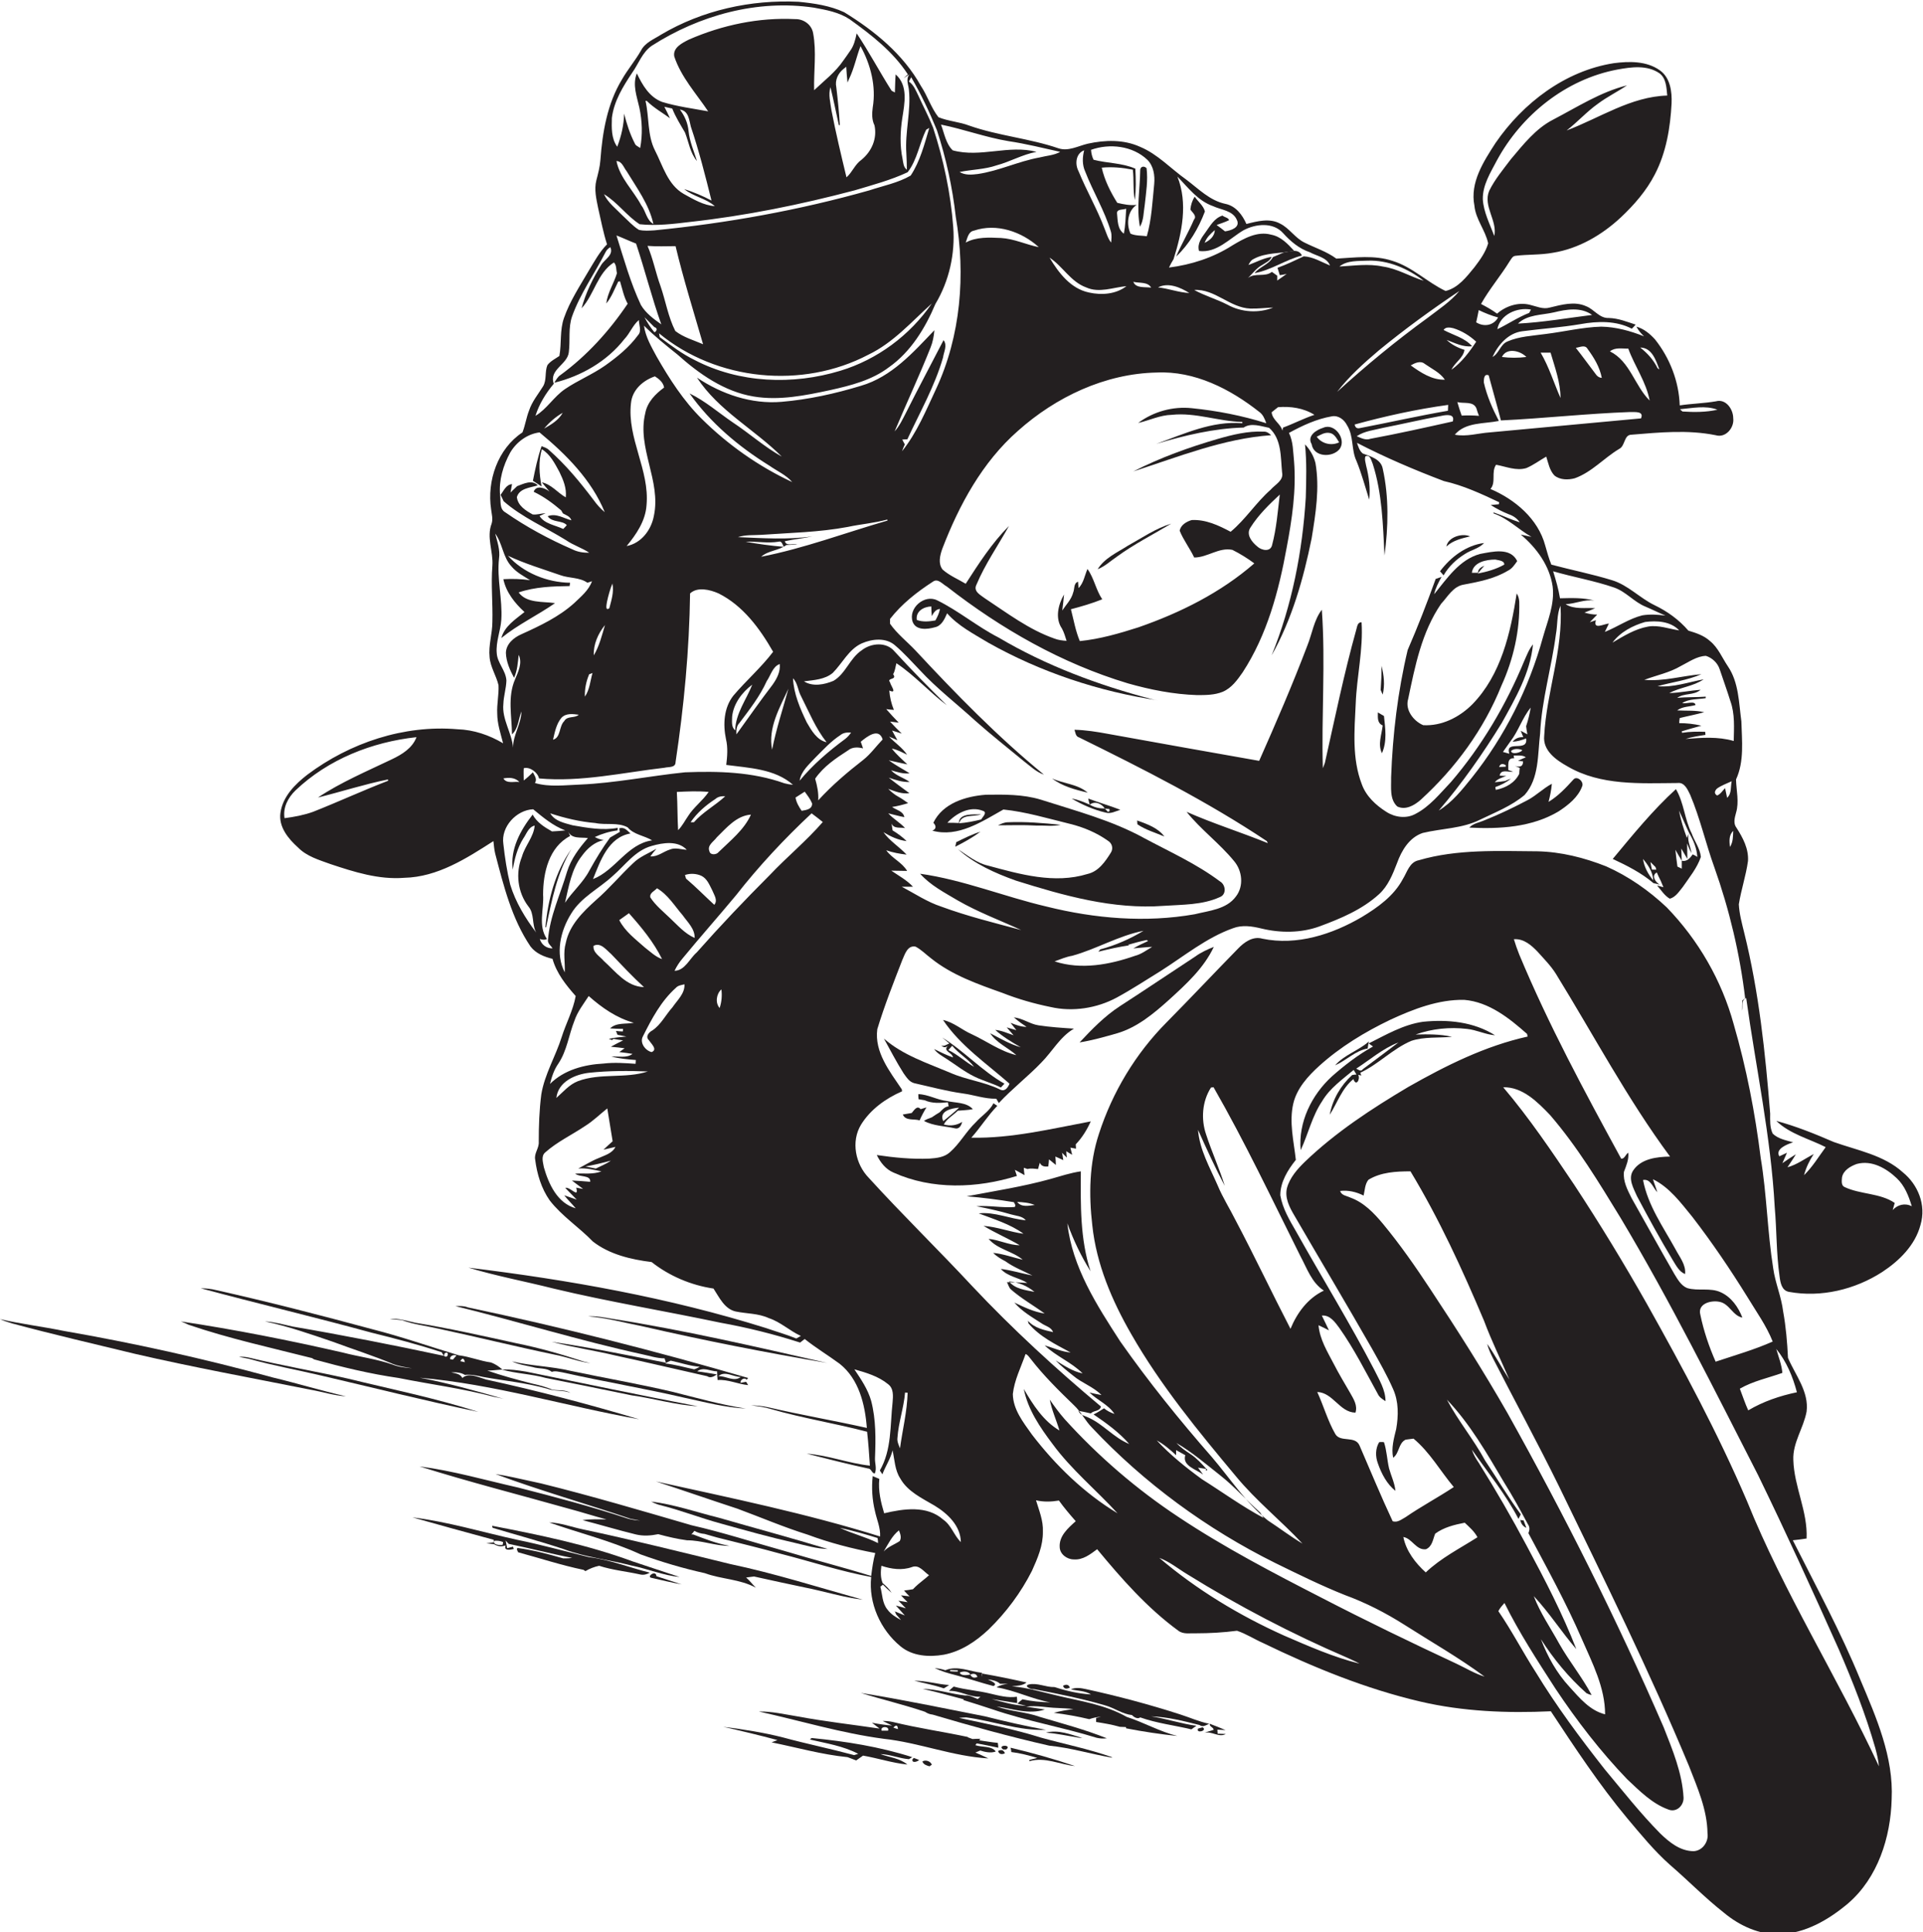 <?xml version="1.0" encoding="utf-8"?>
<!-- Generator: Adobe Illustrator 19.2.0, SVG Export Plug-In . SVG Version: 6.00 Build 0)  -->
<svg version="1.1" id="Layer_1" xmlns="http://www.w3.org/2000/svg" xmlns:xlink="http://www.w3.org/1999/xlink" x="0px" y="0px"
	 viewBox="0 0 754.9 758.3" enable-background="new 0 0 754.9 758.3" xml:space="preserve">
<g>
	<path fill="#231F20" d="M747,460.1c-7.5-6.8-17.8-8.6-27.1-11.9c-7.4-3.2-14.8-6.2-22.6-8.3c5.4,5.2,12.9,7,19.4,10.3
		c-2.8,3.8-5.2,7.8-8.5,11c0.8-3,2.1-5.7,3.8-8.3c-3.4,1.8-6.6,4.2-10.3,5.2c1.1-1.7,2.3-3.4,3.3-5.1c-1.8,1.1-3.6,2.3-5.3,3.5
		c0.5-1,1.3-3.1,1.8-4.1c-0.7,0.3-2.2,1-3,1.4c-1.7-2.9,3-4.7,5.4-5.5c-2.8-0.8-5.8-1.3-8-3.4c-1.2-2.5-1-5.2-1-7.9
		c-1.9-23.8-4.4-47.7-10.2-71c-0.9-3.7-1.9-7.3-2.1-11.1c0.9-5.7,2.8-11.2,3.6-17c0.3-4.8-2-9.1-4.5-13c-1.4-1.8-0.7-4-0.2-5.9
		c1.3-4.3,0.1-8.8,0-13.1c3.3-7.1,2.3-15.3,2.1-22.8c-1-7.3-1-15.3-5.3-21.6c-2.3-3.4-3.8-7.3-7-9.9c-2.4-2.2-5.5-3.2-8.5-4.1
		c-3.7-4.3-8.3-7.6-13.3-10c-5.8-2.8-10.4-7.9-16.7-9.8c-7.8-2.4-15.9-4-23.8-6.1c-1-2.5-1.7-5-2.4-7.5
		c-2.8-10.5-11.9-18.1-21.5-22.2c2.3-2.6,0.2-6.6,2.2-9.5c3.9,0.7,7.9,2.5,11.9,1.3c2.8-1.2,5.2-3,7.8-4.5c0.8,2.5,1.3,5.4,3.2,7.4
		c2.2,1.8,5.4,1.8,8,1.1c6.7-2.4,11.4-7.9,17.4-11.5c2.5-1.2,1.8-5.6,4.9-5.6c11-0.9,22.1-2,33,0.2c4,1.2,7.4-3,6.9-6.7
		c0-3.5-2.9-7.7-6.8-6.6c-4.7,0.8-9.5,0.9-14.2,1.6c-0.3-9.4-3.9-18.6-9.7-25.9c-2-2.2-4.4-4.2-7.3-5c0.8,1.5,1.8,2.7,3,3.8
		c-5.3-2.1-11-3.7-16.8-3.8c-7.4,0.2-14.6,2-22,2.9c-5,0.7-10.2,0.9-14.8,2.9c-2.8,1.1-3.3,4.7-5.9,6.1c2.2-4.8,6.2-9.4,11.7-10.1
		c7.6-1,15.3-1.5,22.9-2.8c6.7-1.2,13.9-1.4,20.1,1.8c0.5-0.5,1-1,1.5-1.6c-3.4-1.1-6.8-2.5-10.5-2.6c-3.7,0.2-5.8-3.4-8.9-4.6
		c-4.6-2.1-9.7-0.6-14.3,0.5c-2.7,0.8-5.3-0.5-7.9-1.1c-4.5-1.1-9.4,0.5-12.8,3.5c-2-1.5-4.2-2.7-6.3-3.8c3.3-5.9,7.7-11,11.2-16.7
		c0.6-0.8,1.1-2.1,2.3-2.2c4.9-0.6,9.8-0.3,14.7-1.2c10.1-1.6,19.3-7,26.7-13.9c5.2-4.9,10-10.4,13.3-16.8
		c4.5-8.6,6.1-18.4,6.6-27.9c0.2-4.6-0.5-10.1-4.6-13c-5.2-3.7-12-3.6-18.1-2.8c-19.1,3-35.6,15.6-46.4,31.3
		c-4.7,7.3-10.1,15.5-8.3,24.6c0.5,5.4,4.3,9.6,5.4,14.8c-1,3.5-3.2,6.5-5.4,9.4c-3.1,3.8-6.4,8.1-11.3,9.3
		c-7.2-3.4-13-9.4-20.8-11.8c-7.2-2.4-14.7-1.3-22.1-0.9c-3.8-2.8-8.3-4.2-12.5-6.3c-3.7-1.8-5.9-5.6-9.5-7.4c-4.1-2.3-9-1-13.3,0.1
		c-1.6-3.6-4.2-7.1-8.3-7.9c-6.1-1.3-10.5-5.9-15.3-9.5c-6.1-4.3-11.2-10-18.2-12.9c-6.4-2.9-13.7-2.7-20.5-1.2
		c-3.8,0.9-7.6,3.1-11.5,1.8c-11.4-3.9-23.6-4.9-35-8.9c-3.9-1.5-8.2-1.7-12.1-3.3c-2.9-3.7-4.3-8.4-6.9-12.3
		c-6.9-12.4-18.2-21.6-30.1-28.9c-5.6-2.6-11.8-3.5-17.9-4.1c-18.7-0.9-37.8,3.3-54,12.9c-2.8,1.8-6.3,3.1-7.9,6.3
		c-2.3,4-5.3,7.5-7.5,11.4c-5.7,9.4-7.6,20.6-8.4,31.5c-0.2,2.7-0.9,5.3-1.6,8c-0.9,3.6,0,7.3,0.7,10.8c1.1,4.8,2,9.6,3.5,14.3
		c-3,3-5,6.8-7.2,10.4c-3.5,6-7.4,11.9-9.7,18.5c-1.7,4.8-0.9,9.9-1.8,14.9c-1.6,1.1-3.5,2-4.7,3.6c-1.1,2.6-0.2,5.8-1.7,8.3
		c-1.9,3.1-4.3,5.9-5.5,9.5c-1.1,2.8-1.5,5.8-2.6,8.6c-9.7,6.4-14,19-12.3,30.2c0.2,1.8,0.8,3.7,0.2,5.6c-2.1,5.4,0.7,11,0.3,16.5
		c-0.6,7.3,0.2,14.7,0,22c0,4.7-1.6,9.2-1.1,13.9c0.3,3.9,2.6,7.2,3.5,11c0.2,3.7-0.7,7.4-0.5,11.1c0,4,1.3,7.8,2.3,11.7
		c-5.4-3.2-11.5-5.3-17.9-5.5c-21-1.8-42.2,5.3-58.9,17.8c-4.9,3.8-9.7,8.6-10.6,15c-0.8,5.5,3.1,10.2,6.9,13.6
		c3.4,3.5,8.3,4.9,12.7,6.5c9.3,3.1,19,6.2,29,5.4c13.1-0.3,24.4-7.6,35-14.4c0.2,1.6,0.3,3.3,0.7,4.9c3.3,12.6,6.5,25.6,13.9,36.5
		c2.1,2.7,5.3,4,8.6,4.8c1.6,5.7,5.3,10.3,9.1,14.6c-1,5.6-3.8,10.7-5.5,16.1c-2.4,7.6-6.7,14.6-8,22.5c-0.8,6.2-1,12.4-1,18.6
		c0.2,2.5-1.9,4.5-1.4,7c0.7,5.6,2.4,11.3,5.7,16c4.8,6.2,11.5,10.5,16.9,16.1c6.5,5.1,15,7.1,23.1,8.1c7,5.5,15.5,9.1,24.3,10.4
		c2.3,3.5,4.3,8,8.7,9c4.3,0.9,8.9,0.7,13,2.6c4.6,1.5,8.2,5,12.6,7c-0.6,0.3-1.2,0.7-1.8,1c-3.9-1.6-7.9-2.7-11.9-4.1
		c-38-11.9-77.3-18.9-116.8-23.7c11,3.3,22.3,5.4,33.4,8.2c21.7,5.2,43.7,8.8,65.5,13.4c10.6,1.9,21,4.5,31.3,7.8
		c0.6-0.5,1.2-0.9,1.8-1.4c4.4,3.5,9.2,6.4,13.7,9.7c7.6,6,10,16,10.7,25.2c-12.9-2.9-25.9-5.1-38.7-8.1c-2.2-0.5-4.5-0.7-6.8-0.8
		c2.7,0.4,5.3,0.7,7.9,1.5c12.4,3.6,25.2,5.6,37.7,8.9c0.5,4.4,0.8,8.8,1.1,13.3c-8.4-0.9-16.4-4.1-24.8-4.7c8,2,16,4.1,24,5.8
		c1.4,0,1.4,1.8,2.7,2c0.9-1.9,0-4.1,0.1-6.1c0.3-7.5,0.4-15.1-1.5-22.4c-1.3-4.6-4-8.5-6.6-12.4c4.6,1.3,9.4,2.7,13.2,5.8
		c2.3,1.7,2,4.7,1.8,7.2c-1,9-0.3,18.6-5,26.7c0.3,0.5,0.7,1,1,1.5c1.2-3.2,3.2-6.1,4-9.4c0.8,3.7,0.9,7.8,3,11
		c2.9,5.2,8.6,7.8,13.5,10.7c5.1,3.1,10.2,7.9,10.3,14.3c-2.7-2.6-3.7-6.6-6.9-8.8c-6.4-5.7-15.6-4.3-23.2-2.5
		c-1.3-4.3-2.4-8.9-1.9-13.5c-0.7-0.3-2-0.8-2.6-1.1c-0.5,4.6-0.2,9.3,0.9,13.8c0.7,3.3,2.2,6.5,2,9.9c-28.8-9-58.5-15.1-88-21.6
		c10.7,3.5,21.3,7.2,32,10.7c9.2,3.4,18.3,7.3,27.6,10.2c8.6,3.2,17.5,5.5,26.5,7.2c-0.8,2.9-1.2,5.9-1.6,9
		c-11.3-3.5-22.7-6.4-34-9.8c-12.2-3.4-24.2-7.3-36.5-10.1c-19.6-5.7-39.2-11.5-59-16.4c-1.4-0.3-2.7-0.6-4.1-0.9
		c-4.6-1-9.2-2.1-13.9-2.8c17.5,6.5,35.5,11.6,53.2,17.6c1.2,0.2,2.4,0.4,3.6,0.7c-1.6-0.2-3.2-0.3-4.8-0.8
		c-14.2-4.7-28.6-8.5-43.1-12.2c-12.9-2.9-25.6-6.6-38.7-8.3c19.4,6.1,39.1,11.1,58.6,16.6c4.9,1.3,9.8,2.9,14.8,4.2
		c-3.1,0-6.3-0.2-9.4,0.3c7,1.8,13.9,3.9,20.9,5.6c2.9,0.7,5.9,0.5,8.8-0.1c3.7,1,7.5,1.9,11.3,2.4c5.7,0,11.1,2.2,16.7,2.2
		c-5-0.9-9.6-2.7-14.3-4.5l-0.7,0c0.3-0.3,0.9-1,1.2-1.4c1.2,0.7,2.6,1.1,4,1.2c1.6,0.5,3.3,0.9,4.9,1.4c8.3,2.1,16.7,4.1,25,6.4
		c11.8,3,23.5,6.9,35.5,9.1c-1.1,10.2,3.6,20.7,11.5,27.2c4.7,3.9,11.2,4.3,17,3.3c6.8-1.3,12.6-5.2,17.6-9.9
		c6.9-6.7,12.7-14.5,17-23c2.2-4.9,4.4-9.9,4.3-15.4c0.2-4.3-1.5-8.3-2.7-12.3c3,0.7,6,0.6,9,0.1c2,2.8,4.3,5.5,6.6,8.1
		c-3,2.7-6.6,5.8-6.3,10.2c0.1,2.8,2.9,4.8,5.5,4.8c3.6,0.3,6.5-2,9.2-4c9.6,11.6,19.7,23.1,31.9,32c2,1.5,4.6,0.9,6.9,1
		c5.4,0,10.7-0.3,16.1-1c3.6,1.2,6.8,3.3,10.2,4.8c19.8,9.6,40.4,18,61.8,23c16.7,3.9,34.1,4.6,51.2,3.8c9.5,14.4,19,28.8,30,42
		c5.3,6.3,10.6,12.8,16.8,18.3c7.2,6.2,13.8,13,21.2,18.8c6,5,13.7,8.6,21.7,8.4c10.2-0.3,19.4-5.7,27-12.1
		c11.7-10.1,16.7-25.9,17.1-40.9c0.8-16.5-6-32-12.3-46.9c-7.7-18.8-17.4-36.6-26.5-54.7c1.8-0.2,3.6-0.4,5.4-0.7
		c0.5-10.6-4.9-20.3-5.2-30.8c-0.3-6.8,4-12.5,5.2-19c1-7.8-4.4-14.3-7.3-21.1c-0.3-6.1-0.8-12.2-1.9-18.2
		c-0.7-5.8-3.1-11.2-3.9-16.9c-2.3-14.4-2.5-29-4.9-43.3c-2.2-17.7-5.6-35.3-10.6-52.5c-4.7-17.2-13.9-33.1-26.3-45.9
		c-7-6.6-15-12.2-23.8-16.1c-8.6-3.4-17.7-5.7-27-5.9c-15.5-0.1-31.5-0.9-46.5,3.5c-3.7,0.7-4.6,4.7-6.3,7.4
		c-3.5,6.6-9.8,11.1-16.1,14.9c-11.6,6.8-25.5,11.3-39,8.5c-3.8-1.1-7.2,1.4-9.6,3.9c-9.4,9.6-18.6,19.4-28.1,29
		c-12.1,12.2-21.2,27.3-26.5,43.7c-3.8,11.5-4,23.9-2.6,35.9c1.6,15.2,7.7,29.5,15.3,42.7c11.5,20.1,26.3,38.1,41.1,55.8
		c7.9,9.6,17.7,17.4,26.1,26.4c-4.7-2.8-9-6.1-13.6-9.1c-8.7-7-14.8-16.5-22-24.9c-12.7-14.5-24.8-29.5-35.9-45.3
		c-9.2-14.2-18.9-29.2-20.8-46.4c2.4,6.6,5.4,12.9,9.1,18.8c-4.1-12.6-3.9-26-3.8-39.2c-4.1,0.6-8,1.9-11.9,3
		c-10.8,3-21.9,4.7-32.9,6.8c6.2,0.5,12.3,1.3,18.5,2.3c0.2,0.3,0.5,0.9,0.6,1.2l-0.2,0.7c-5,0.4-10.1-0.7-15.1-0.3
		c4.6,0.9,9.2,1.9,13.6,3.2c2,0.6,4.4,0.6,5.8,2.3c-6.2-0.5-12.2-3.4-18.5-2.7c6,2.3,12.4,4.2,17.6,8c-5.3-0.7-10.3-2.7-15.7-3.1
		c4.6,2.8,9.6,4.9,14.2,7.6c-4.2,0-8-2.1-12.2-2.5c3.4,4.1,9.4,4.8,13.4,8.2c-3.9-0.9-7.6-2.3-11.6-2.7c1.3,1.4,3.1,2.4,4.8,3.3
		c3.3,2.4,7.1,3.8,10.6,5.6c-4.1-0.8-8.2-2.1-12.4-2.6c2.6,3,7.1,3.4,10.4,5.5c-2.7-0.2-5.3-0.3-8-0.3c0.5,0.9,0.7,2,1.5,2.8
		c4.1,3.6,8.9,6.3,13.3,9.5c-4.2-0.6-8.1-2.5-11.9-4.3c2.9,3.4,6.9,5.7,10.6,8.1c1.5,1.1,3.9,1.5,4.6,3.5c-3.5-0.8-7.4-1.6-9.9-4.5
		c0.1,0.2,0.2,0.7,0.2,1c4.4,5.3,10.7,8.3,16.6,11.5c-3.5-0.3-6.8-1.8-10.2-2.8c4.5,4.3,10.5,6.6,14.9,11c-4-0.8-7.3-3.1-10.6-5.1
		c2.1,2.2,4.5,4.1,6.9,6c3.4,2.9,7.9,4.3,11.1,7.6c-1.2-0.2-3.5-0.7-4.7-1c3,3,7.4,4.7,9.8,8.4c-1.5-0.5-2.9-1.2-4.1-2.2
		c-1.3,0.8-2.6,1.7-4.1,2.4c5,3.4,10,7,14,11.6c-6-2.4-10.2-7.8-16.1-10.4c-1.4-0.7-3.3-0.9-3.8-2.6c1.2,0.2,3.6,0.7,4.8,1
		c1.3-1.3,3.5-0.7,4-2.7c-17.7-14.8-34.7-30.4-50.5-47.2c-13.3-14.3-27.4-28-40.6-42.5c-5.3-5.4-7.1-14.3-3.1-20.9
		c3.7-6,9.7-10.3,16.1-13.1c0-0.2,0-0.6-0.1-0.8c-4.7-7-10.8-14.6-9.6-23.6c2.8-9.2,6.3-18.1,9.8-27.1c1-2.2,2-5.9,5.2-5.3
		c2.3,1.2,4.1,3.1,6.1,4.6c8.2,6.6,18.3,10.1,28.1,13.6c6.1,2.4,12.4,4.2,18.8,5.5c8.7,2,18.2,0.5,26-3.7
		c5.9-3.2,11.5-6.9,17.2-10.4c9.3-5.9,18-13.1,28.4-16.8c3.6-1.4,7.5-0.8,11.2,0.1c7.4,1.8,15.5,1.8,22.7-0.8
		c8.4-3.1,16.8-6.6,23.5-12.7c3.5-3.2,5.3-7.7,7-12.1c1.8-5,4.8-10.1,10.1-11.9c7.5-1.8,15.5-1.7,22.5-5.2c6-2.9,12.4-5.4,17.5-9.7
		c5.8-6.5,5.1-16,6.1-24.1c0.6-13.2,4.5-25.9,6.2-39c0.7-3.7,0.3-7.7,1.8-11.2c1.1,17.4-5.5,33.9-6.4,51.1c-0.6,5.8,4.7,9.5,9.2,12
		c13,7.6,28.6,6.6,43.1,6.5c2.8-0.4,4,2.6,5,4.6c3.9,9.2,6.1,19.1,9.5,28.5c5.9,16.6,10,33.9,12.1,51.4l-1.1,0.8
		c-0.1,1.3-0.1,2.7-0.1,4c0.4-1.7-0.5-4.1,1.6-4.9c3.8,27.3,9.7,54.4,11.2,82.1c0.8,9,0.6,18.1,1.9,27.1c0.3,2.4,0.8,5.6,3.7,6.1
		c12.6,2.3,25.9-0.9,36.6-7.8c6.7-4.4,12.9-10.5,15-18.4C756.3,472.8,752.8,464.8,747,460.1z M674.2,160.8c-4.5,1-9.1,1-13.7,0.7
		c-0.3-0.2-0.8-0.7-1-0.9C664.3,160.2,669.5,159,674.2,160.8z M582.1,78.2c-0.1-5.6,3-10.4,5.5-15.2c9.7-17.9,27.1-31.9,47.3-35.7
		c5.5-1,11.7-1.9,16.6,1.5c2.6,2,2.7,5.6,3,8.7c-14.3,0.4-26.5,8.8-39.5,13.7c4.3-3.3,7.9-7.4,12.3-10.5c3.6-2.7,7.7-4.7,11.4-7.2
		c-10.4,2.6-19.5,8.5-28.9,13.4c-6.9,3.5-11.8,9.8-16.7,15.6c-3,4-6.3,7.9-8.5,12.4c-2.5,6,3.3,11.7,2,17.7
		C584.8,87.8,582.4,83.2,582.1,78.2z M153.8,298c-9.8,4.7-20,9-29,15c9.2-2.3,18.2-5.2,27.5-7.1c0,0.1,0,0.4,0.1,0.5
		c-9.9,3.8-19.6,8.3-29.5,12.2c-3.6,1.3-7.4,2-11.2,2.5c-0.7-4.2,1.4-8.1,4.3-10.9c12.8-12.2,30-19,47.5-20.9
		C161.9,293.6,157.8,296.1,153.8,298z M352.9,600.6c0.5,1.3,1.1,2.8,0.3,4.2c-2.1,1.4-4.6,2.2-6.3,4.1
		C348.7,605.9,350.2,602.7,352.9,600.6z M344.5,605.5c-4.8-2.4-10-3.6-14.8-5.9c5,1.1,10,2.5,14.8,4c0.1,0.5,0.2,1.5,0.2,2
		L344.5,605.5z M362.7,619.9c-1.5,1.2-3,2.4-4.3,3.8c-1.2,0.2-2.3,0.4-3.5,0.5c0.5,0.6,1.6,1.8,2.2,2.3c-0.9-0.1-2.5-0.3-3.4-0.4
		c0.6,0.7,1.9,2,2.6,2.7c-0.9-0.2-2.7-0.4-3.6-0.6c1,1,1.9,2,2.9,3c-1-0.3-3-0.9-3.9-1.1c0.9,1,2.6,2.9,3.5,3.9
		c-1-0.4-2.9-1.2-3.9-1.6l0.5,1.2c0.5,0.5,1.4,1.6,1.9,2.2c-2-1.1-4-2.3-5.3-4.1c-2.1-2.5-2-6-2.8-9c0.3-0.2,0.8-0.6,1-0.8
		c1.1,1.1,2.2,2.2,3.4,3.2c-0.9-1.5-2.2-2.7-3.5-3.8c-0.9-2.2-0.8-4.5-0.5-6.8c3.9,1.3,8.1,1.9,12,0.5c2.8-1.1,4.6,1.8,6.7,3.2
		C364.2,618.7,363.2,619.5,362.7,619.9z M396.1,502.9c3.6,0.2,7.2,1.8,10,4.1C402.6,506.3,398.5,505.9,396.1,502.9z M399.3,471.7
		c2.3,0.1,4.7,0.3,6.9,1.2C403.8,473.2,401,473.9,399.3,471.7z M504.1,641.9c-17.6-7.9-34.3-18-49-30.5c4.1,1.5,7.4,4.3,11.1,6.5
		c20,12.4,40.9,23.3,62.5,32.6c1.7,0.8,3.4,1.5,5,2.4C523.6,650.4,513.8,646.1,504.1,641.9z M664.9,726.5c-5.3,0-9.6-3.5-13.2-7
		c-7.8-7.9-14.7-16.7-21.8-25.2c-9.6-12.2-18.9-24.7-27-38c-5.1-7.9-9.4-16.3-14.7-24c0.6-1.2,1.5-2.2,2.4-3.2
		c5.8,11.7,12.9,22.6,20,33.6c8.4,12.6,17.7,24.7,28.2,35.6c4.8,4.5,9.7,9.5,16,11.8c3.2,1.4,6.2-1.4,6.1-4.6
		c-0.5-9.6-4.3-18.7-7.8-27.6c-18.3-42.2-38.9-83.2-61.3-123.3c-9.5-16.6-19.8-32.8-30.4-48.8c-5.8-8.8-11.8-17.4-18.5-25.5
		c-3.5-4.2-7.5-8.4-12.8-10.3c-1.4-0.7-3.5-0.8-4-2.6c3.2-0.4,6.4,0.4,9.2,1.8c0.5-2.1,0.5-4.5,1.9-6.2c4.9-3,10.9-3.3,16.5-3.3
		c11.3,18.7,20.4,38.6,28.9,58.7c2.9,7.8,6.6,15.3,9.9,23c-3-4.6-5.5-9.5-8.7-14c0.5,2,1.4,3.9,2.3,5.7
		c8.6,16.8,17.6,33.3,25.9,50.2c17.6,36.3,35.5,72.5,51,109.7c3.3,8.5,7.2,17.2,7.3,26.5C670.8,722.6,668.5,726.3,664.9,726.5z
		 M577.8,568.9c6.2,8.9,13.2,17.4,18.3,27.2c0.3-0.6,0.6-1.2,0.9-1.8c-5-6.8-9.3-14.1-14-21.1c-4.5-8.3-10.6-15.6-15-23.9
		c9.1,9.5,15.7,21.1,22.4,32.4c3.4,5.4,6.4,10.9,9.4,16.5c0.8,1.1,0.7,2.3,0.2,3.5c7.3,13.7,14.8,27.3,21,41.6
		c4.1,9.4,9.1,19,9.1,29.5c-6-1.5-10-6.4-14-10.8c-5-5.4-8.6-11.9-11.2-18.7c5,7.8,10.9,15,17.9,21.2c0.6,0.3,1.3,0.6,2,0.7
		c-3.7-7-8.8-13.2-12.7-20.1c-3.4-6.2-7.5-12.1-10-18.7c6.1,6.5,10.9,14.1,16.7,20.8c-5.4-13.9-12.3-27.2-19.4-40.4
		c-5.9-11.1-12.2-22-18.9-32.7C579.4,572.5,578.4,570.8,577.8,568.9z M580,603.3c-6.9,4.4-14.3,8.1-20.3,13.8
		c-4.1-3.7-7.7-8.4-8.8-13.9c3.5,0.6,5,5.3,8.9,4.8c2.5-1.1,2.7-3.9,3.6-6.1c3.4-2.5,7.5-3.5,11.6-4.3
		C576.8,599.3,578.8,601,580,603.3z M721.8,647.2c5.5,12.7,10.6,25.6,14.4,38.9c0.6,2.3,1.2,4.7,1.4,7.1
		c-16.3-35.1-37.3-68.1-51.8-104.1c-11.4-26.6-25.1-52.1-39.3-77.4c-9-15.9-18.5-31.5-28.5-46.7c-8.8-13.1-17.7-26.3-27.9-38.3
		c7.6-0.2,13.5,5.8,18.4,10.9c10.7,12.4,19.2,26.5,27.7,40.4c19.6,32.8,36.6,67,54,101C701.2,601.6,711.6,624.4,721.8,647.2z
		 M697.3,529.4c4,4.9,6.5,10.9,8.1,17c-6.7,1.4-13.2,3.6-19.1,7.1c-1.3-2.8-2.2-5.7-3.3-8.5c5.2-3,11.1-4.2,16.7-6.2
		C699.4,535.6,698.2,532.5,697.3,529.4z M603.6,373.5c2.5,2.8,5.2,5.5,7.2,8.7c14.8,24,28,49,44.8,71.7c-5.2,0.1-11.4,0.8-14.5,5.5
		c-2.1,3.2,0.2,7,1.5,10c4.5,8.5,9.1,16.9,14.1,25.2c1.3,2.1,2.5,4.5,4.8,5.4c0.4-3.7-2.2-6.7-3.8-9.8c-4.8-8.7-10.8-17.1-12.7-27.1
		c3-0.6,3.9,3.1,5.6,4.8c-0.5-1.7-1.2-3.4-1.7-5.1c6.5,3.2,10.9,9.2,15.4,14.7c7.8,10.1,14.9,20.6,21.6,31.4
		c3.5,5.8,7.5,11.3,10,17.6c-7.2,3.2-14.9,5.4-22.4,7.9c-2.6-5.9-4.7-12.1-6-18.4c-1.2-4.4,4.2-5.8,7.5-5.1c3.9,0.7,5.2,5.5,9,6.2
		c-1.6-4.1-4.3-8-8.4-9.9c-4.2-2-9-0.4-13.3-1.7c-2.4-1-3.7-3.4-5-5.5c-5.7-9.9-11.2-19.9-16.8-29.8c-1.6-3.2-3.4-6.6-3-10.3
		c0.9-2.4,2-4.9,1.7-7.5c-1,0.5-1.5,2.6-2.8,2.3c-14.3-26.2-28.5-52.5-40-80.1c-0.8-2-1.5-4-2.1-6
		C598.2,368.3,601.2,371,603.6,373.5z M508.7,455.2c-0.8-7.3-2.7-14.8-1-22.1c1.4-6,5.8-10.8,10.2-14.8c8.3-7.5,17.9-13.3,27.9-18.1
		c9.1-4.2,18.9-8,29-7.8c9.7,0.8,17.7,7.2,24.7,13.4c0,0.3,0.1,0.7,0.2,1c-16.7,3.7-32.1,11.4-46.9,19.8
		c-14.3,8.5-28.4,17.7-40.5,29.3c-3,2.9-6,6.3-7.1,10.4c-0.9,3.8,1,7.5,2.9,10.7c10.1,17.4,20.5,34.8,30.5,52.3
		c2.9,5.2,5.9,10.4,8.3,15.9c2.2,4.9,2.1,10.4,1.2,15.6c-0.9,3.7-2,7.5-1.2,11.3c2.5-1.8,2-5.7,4.9-7.1c0.8-0.1,2.3-0.3,3.1-0.4
		c6.4,5.3,10.5,12.7,15.8,19c-6.2,4.1-12.8,7.6-18.9,11.8c-1.5,0.8-3.2,2.3-5.1,1.6c-4.6-9.8-8.7-19.8-13-29.7
		c-1.7-4-7.5-1.1-9.5-4.5c-3-5.2-4.6-11.1-7.1-16.5c6.2,0.2,8.8,8,15,8.1c0.9-2.8-0.7-5.3-2-7.6c-2.2-3.8-4.5-7.6-6.5-11.5
		c-2.5-4.8-5.5-9.6-6-15.2c1.4,0.6,2.7,1.3,4.1,2c-0.9-2-1.9-3.9-2.8-5.8c3.2-0.3,5.2,2.6,6.9,4.9c5.8,8.2,10.3,17.2,15.1,25.9
		c0.6,1.3,1.8,2,3,2.8c0-4.5-2.5-8.4-4.4-12.3c-9.6-18.4-20.5-36.1-30.7-54.3c-2.6-4.5-5.3-9-6.2-14.2
		C502.6,463.9,505.5,459.2,508.7,455.2z M506.6,521.5c-7.3-14.1-14.1-28.5-21.5-42.5c-2.3-4.6-5.1-9-7.1-13.8
		c-3.1-7.1-7.1-14-7.7-21.8c3.3,7.4,6.7,14.8,10.5,22c-2.1-6.8-5.1-13.3-7.3-20.1c-2.1-6-1.6-13.1,1.9-18.5c0.3,0,0.8-0.1,1-0.1
		c12.4,21.6,23,44.1,34.1,66.3c2.6,4.8,4.4,10.4,9.2,13.5C513.4,509.5,509.2,515.2,506.6,521.5z M461.7,571.1l0-2
		c1.2,0.7,2.4,1.3,3.6,2c-1.3,4.2,4.4,5.6,7,7.6c-0.5-0.7-1.5-2-2-2.7c0.8,0.1,2.5,0.4,3.3,0.5c-1.9-2.1-3.8-4.2-6.2-5.8
		c-2-1.3-4-2.7-5.6-4.4c6.2,3.6,11.6,8.3,17.2,12.7c5.6,4.4,10.3,9.8,15.7,14.6l1.3,2.1c-8.4-4.5-16.1-10.1-24.2-15.2
		c-6.3-4.6-12.4-9.5-17.7-15.2C456.9,566.8,459.3,568.9,461.7,571.1z M402.6,531.4c0.9,0.3,1.4,1.2,2,1.9c5.1,6.6,11,12.4,17,18.2
		c2.8,2.6,4.4,6.1,7.1,8.8c20.5,21.8,45.1,39.8,71.9,53.1c9,4.4,18.1,8.9,27.4,12.6c8.2,3,16,7,23.4,11.7
		c10.5,6.7,21.4,12.9,31.4,20.3c-3.9-1.2-7.3-3.3-10.9-5c-17.8-8.3-35.6-16.9-53-25.9c-19.1-9.8-38.3-19.8-56.2-31.7
		c-16.5-10.9-31.6-23.9-44.8-38.5c-2.1-2.4-4-5-5.8-7.6c0.8,4.2,2.6,8,3.8,12.1c-6.3-3.7-10.4-10.1-14-16.3
		c1.6,8.1,6.4,15.1,11.3,21.6c7.4,10.1,17.1,18,25.5,27.2c-13.1-7.9-24.3-18.8-33.6-30.9c-3.4-4.8-7.4-9.8-7.5-15.9
		C398.2,541.6,400.8,536.6,402.6,531.4z M352.3,564.3c0.4-6,2.5-11.8,3-17.8c0.3,0,0.8,0.1,1,0.1c-0.2,7.4-2,14.5-3,21.8
		C352.8,567.1,352.1,565.7,352.3,564.3z M651.4,145c-0.2-0.1-0.5-0.4-0.7-0.5c-1.6-3.3-4-5.9-6.8-8.1
		C648.5,136.4,650.1,141.5,651.4,145z M639.2,136.8c2.5,6.9,7,13,8.4,20.4c-5.9-5.8-7.7-15.4-15.6-19.3
		C634.1,136.2,636.8,136.9,639.2,136.8z M623.2,136.9c2.5,3.4,4.8,7.1,5.6,11.4c-1.1-0.1-1.9-0.7-2.4-1.5c-2.6-3.4-5.1-6.9-7.8-10.3
		C620,136.4,622.2,135.1,623.2,136.9z M608.7,138.4c1.7,5.8,3.9,11.7,3.9,17.8c-2.6-5.9-4.5-12.2-7.8-17.8
		C606.1,138.4,607.4,138.4,608.7,138.4z M599.2,140.1c-3.2,0.4-6.4,0.4-9.6,0C591.4,136.3,596.8,137.6,599.2,140.1z M589.2,165
		c16.9-0.8,33.8-2.7,50.7-3.3c1.7,0.1,5.6-0.5,4.3,2.5c-19.8,1.8-39.6,3.7-59.4,5.5c-4.5,0.3-9.1,1.8-13.7,0.9
		c4.2-5,11.5-4.2,17.3-5.4c-2.5-4.8-4.7-9.8-5.9-15.1c0-1.2,0-3.6,1.9-2.8C586,153.3,587.7,159.1,589.2,165z M610,122.6
		c4.9-1.2,10.6-2.2,15,1c-9.7,1.2-19.3,2.9-29.1,3.4C599.6,123.4,605.2,123.7,610,122.6z M601,121.5l-0.7,1.3
		c-4.4,1.7-8.3,4.4-12.5,6.4C588.9,123.4,595.6,120.5,601,121.5z M580.5,121.7c2.5,1.2,5,2.2,7.6,2.9c-1.8,3.2-5.6,3.8-8.6,1.9
		C579.9,124.8,580.2,123.2,580.5,121.7z M580.6,163.2c-2.3-0.2-4.6-0.2-6.8-0.1c-0.6-1.7-1.2-3.5-1.7-5.3c2.5,0.7,6.3-0.5,7.5,2.5
		C579.8,161.1,580.3,162.5,580.6,163.2z M579.5,134.1c-2.7,4.1-5.7,8.1-9.7,11c1.3-2.9,4.6-4.5,5.1-7.8c-2.6-0.8-5-2-7-3.9
		c3.2,1.2,6.4,2.9,10,2.5c-2.8-3.3-7.5-4.4-11.2-6.4c0.8-1.3,2.5-1,3.8-0.7C573.8,129.8,576.9,131.7,579.5,134.1z M568.5,158.9
		c0,0.6-0.1,1.7-0.1,2.3c-11.6,2-23,4.6-34.5,6.8c-1.2,0.3-1.9-0.2-2.1-1.4C543.8,163.3,556.1,160.6,568.5,158.9z M553.8,143.4
		c1.6-0.9,3.8-2,5.5-0.6c2.7,1.9,6,3.4,7.9,6.2C562.2,149.2,557.7,146.2,553.8,143.4z M543,167.9c7.6-1.5,15.2-3.3,22.9-4.7
		c1.8-0.4,5.4-0.9,4.4,2.2c-10.8,2.4-21.5,4.8-32.3,6.8c-1.9,0.7-3.7-0.3-5.4-1C535.7,169.1,539.5,168.8,543,167.9z M536.9,102.3
		c8-0.3,15.8,3.1,22,7.9c-5.4-1.7-10.4-4.8-16.1-5.6c-5.6-1.2-11.3-0.3-17,0C528.9,102.1,533.2,102.5,536.9,102.3z M541.3,137.5
		c10.1-8.3,20.7-16,31.6-23.3c-3.5,4.2-8.1,7.2-12.4,10.5c-12.4,9-24.3,18.8-35.6,29.1C529.6,147.7,535.4,142.5,541.3,137.5z
		 M460.7,101.7c3.3-10.4,5.7-21.9,1.5-32.4c4.2,4.3,8,9.5,14,11.6c3.2,1.5,7.7,1.7,9.3,5.3c1.6,3.1-2.4,4.3-4.6,4.6
		c-1.1-0.9-2.2-1.7-3.3-2.5c1.6-0.6,3.3-1.1,4.9-1.9c-0.3-1-1.8-1.1-2.6-1.8c-3.2,1-4.8,4-6.6,6.5c-1.6,2.2-3.4,4.5-2.6,7.4
		c6.9,0.9,12-4.9,17.4-8.1c4.8-2.6,11.7-3.3,15.6,1.1c2.9,3.2,6.3,6.1,10.5,7.5c2.7,1.5,6.7,2,7.9,5.2c-3.4-1.4-6.6-3.4-10.3-3.6
		c-3.4,1.6-6.7,3.2-10.3,4.5c0.3,0.9,0.6,1.9,0.9,2.9c0.7-0.1,2-0.3,2.7-0.5c-1.2,0.9-2.5,1.7-3.7,2.6c0-0.5,0-1.5,0-1.9
		c-0.5-0.4-1.6-1.1-2.1-1.5c-2.8,2.2-6.6,0.2-9.4,2.4c1.8-1.7,3.3-3.9,5.6-5.1c1.3-0.9,3-1.5,3.7-3.2c-3.2,0.5-6.1,2.1-9.1,3.2
		c0.5-1,1-1.9,2.1-2.4c4.8-2.6,10.5-2,15.8-3.2c-2.5-2.7-5.2-5.6-9-6.3c-5.4-1.5-10.7,1.5-15.2,4.2c-7.5,4.8-16.1,7.6-24.9,8.7
		C459.3,104.1,460.2,102.5,460.7,101.7z M476.9,90.3c-0.1,2.4-1.9,4-4,5C473.7,93.1,475.3,91.7,476.9,90.3z M501.7,159.8
		c4.9-0.4,10,0.3,14.3,3c-4.2,1.4-8.2,3.5-12.3,5c-0.1,0.3-0.2,0.9-0.3,1.2c-0.6-2.7-3.9-4.1-4.2-7.2
		C500,161.1,500.9,160.5,501.7,159.8z M481.9,119.6c-4.3-2.2-8.9-3.5-13.1-5.8c8.1-0.5,14,7,22,7.3c3,0.1,6-0.3,9-0.4
		C494.2,123,487.3,122.6,481.9,119.6z M466.9,115c-4.2-0.2-8.2-1.8-12.3-2.2C458.6,110.7,463.4,112.8,466.9,115z M494.4,161.7
		c1.4,1,2.1,2.7,2.7,4.4c-9.5-3-19.3-4.9-29.2-5.9c-7.4-0.8-15.1,1.3-21.1,5.8c4.4-1,8.6-3.1,13.2-3.2c9.4-1,18.4,2.6,27.7,2.8v0.5
		c-11.9-1-22.9,4.2-33.8,8.1c11.1-3.3,22.6-6.1,34.3-6.4c3-2,6.8-0.5,10,0.1c5,4.4,4.5,11.5,5.1,17.5c0.7,3.2-2.7,4.7-4.5,6.8
		c-5.7,5-9.8,11.6-15.7,16.5c-4.7-2.5-9.8-4.9-15.3-4.6c-2,0.6-4.3,1.9-4.7,4.2c1.5,3.7,4,6.9,5.7,10.5c5.2,0,9.7-4.1,15-3
		c3,1.5,5.9,3.3,8.6,5.3c-13.2,11.5-29.1,19.4-45.5,25.1c-7.5,2.4-15.1,4.6-23,5.4c-1.7-4-2.4-8.3-3.5-12.5
		c4.2-1.1,8.3-2.3,12.3-3.9c-2.5-3.7-3.2-8.3-5.8-11.9c-1.1,2.5-1.5,5.5-3.5,7.5l-0.2-2.5c-1.8,0.6-1.3,2.8-1.9,4.2
		c-0.7,2.8-2.8,4.8-4.3,7.1c0.3-2.1,0.5-4.2,0.7-6.3c-2.3,4-3.6,9.4-0.8,13.4c0.8,1.5,1.3,3.2,1.8,4.8c-1.6-0.1-3.3-0.3-4.8-0.9
		c-10-3.5-18.5-10-27.3-15.8c-1.7-1.3-4.6-2.7-3.3-5.3c3.4-8.1,8.5-15.4,12.8-23.1c-6.7,6.7-11.9,14.8-17,22.7
		c-3-1.8-6.4-3.2-9.1-5.6c-1.8-2.4-1-5.5-0.1-8.1c6.6-17.2,15.7-34,29.7-46.3c14.9-13.3,34.2-22.5,54.5-22.9
		C468.9,145.5,482.9,152.6,494.4,161.7z M502.4,194.1c-0.8,6.6-1.3,13.3-3,19.7c-0.6,3-4.2,2.2-5.8,0.7c-2.1-1.7-4.6-4.7-2.7-7.5
		C494,202.1,498.2,198,502.4,194.1z M379.1,95.2c0.7-1.8,1-4.3,3.3-4.7c8.8-3,18.7,0.4,25.4,6.5c-5-1-9.7-3.3-14.8-3.6
		C388.3,93.2,383.3,92.9,379.1,95.2z M444.9,110.6c2.3,0.6,5.7-0.1,7,2.3C449.7,112.5,445.9,113.3,444.9,110.6z M450.4,62.7
		c2.5,2.5,3,6.2,2.7,9.5c-0.7,6.9-1,13.9-2.9,20.5c-2.1-0.3-4.4-0.1-6.4-1c-1.7-3.7-1.2-8.9,2.4-11.3c-2.6,0.3-5.1-0.2-7.6-0.8
		c-2.7-4.3-5-8.9-6.1-13.8c4.1-0.4,8.2,0,12.2,0.8c0.5,4,0,8,0.8,11.9c0.5-4.1,0.4-8.2,0.2-12.3c-5.2-2.3-11-2.1-16.4-3.5
		c-0.6-1.2-0.9-2.5-1-3.9C435.6,56.2,444.6,57.2,450.4,62.7z M442.1,81.9c-0.2,3.3-0.3,6.6-0.9,9.8c-2.6-1.8-2.4-5.2-2.7-8
		C438.4,81.9,441,82.4,442.1,81.9z M425.6,59c-0.7,2.7-0.8,5.7,0.4,8.3c3.1,8,7.6,15.3,10.1,23.6c0.4,1.4,0.2,2.9,0.1,4.3
		c-1.3-1.6-1.8-3.6-2.6-5.5c-2.9-7.7-7.1-14.9-10.2-22.5C421.9,64.4,422.3,60.2,425.6,59z M426.4,112.8c5.1,2.3,10.5,0,15.8-0.5
		c-4.1,3.2-9.8,3.6-14.7,2.5c-7.2-1.5-11.9-7.7-15.5-13.7C417.2,104.5,420.3,110.6,426.4,112.8z M395.9,55.4
		c6.8,1,13.5,2.7,20.3,4.2c-2.5,1.4-5.4,1.5-8.1,2.2c-8.3,1.5-16,5.3-24.3,6.5c-2.4,0.3-5,0.5-7.1-0.8c4.8-1,9.9-1,14.5-2.6
		c5.3-1.4,10.2-4.3,15.7-5.3c-10.9-2.9-22,2.4-32.9-0.6c-2.7-2.6-3.3-6.7-4.6-10.1C378.3,50.7,386.9,53.9,395.9,55.4z M367.8,51.1
		c3.6,11,6.1,22.4,7.4,34c3.9,22.7,2,46.7-7.8,67.7c-3.9,8.3-7.5,17.1-13.3,24.3c0.3-0.9,0.7-1.8,1.1-2.7c-0.3-0.6-0.7-1.2-1-1.9
		c0.5,0,1.5-0.1,2-0.1c4.9-10.6,10.8-20.9,14-32.1c0.3-2.2,1.8-4.8,0.2-6.8c-4.9,9.5-10,19-14.8,28.6c-1.3,2.5-2.5,5.1-4.4,7.2
		c4.6-11,9.7-21.8,14.1-32.9c0.9-2.2,1.3-4.5,1.5-6.8c-8.3,8.7-16.8,18.3-28.8,21.8c-10.2,3.1-20.6,5.4-31.2,6.3
		c-11.8,1-23.5-3-33.2-9.5c8.5,13,22.6,20.3,33.3,31c-6.8-3.8-12.7-9.1-19.2-13.4c-5.6-3.8-10.8-8.4-17-11.4
		c8.2,11.6,19.3,20.9,31.4,28.4c3,2.1,6.5,3.6,8.9,6.4c-13.1-6.1-25.2-14.6-35.5-24.8c-7.2-7.1-12.7-15.7-17.7-24.4
		c-2.1-3.9-4.4-7.8-5-12.2c4.1,4.1,8.6,7.7,13.1,11.3c8.5,7.6,18.4,14.6,29.9,16.5c10.1,1.7,20.3-0.4,30.1-2.5
		c8.1-1.8,16.4-3.9,23.1-9c8.5-6,14.2-15.3,18.2-24.8c5.4-9,7.8-19.7,7-30.2c-1-13.3-3.8-26.4-7.9-39c-1.7-4.3-3.9-8.4-5.8-12.6
		c-1-2-1.8-4.2-3.7-5.5c0.3-0.6,0.6-1.1,0.9-1.7C361.6,37,364.9,44,367.8,51.1z M313.9,306.4c0.6-3.8,3.7-6.4,6.2-9.1
		c3.1-3.1,6.1-6.4,9.8-8.8c1.2-1,2.7-1.1,4.2-1c-0.6,0.9-1.4,1.8-2.3,2.5C325.3,294.8,319.1,300.1,313.9,306.4z M318.8,315.3
		c0.1,2.3-2.3,2.6-4.1,2.9c-1.1-1.6-2.1-3.3-2.4-5.2c1.2-0.8,2.4-1.5,3.6-2.3C317,312.2,318.1,313.6,318.8,315.3z M316.7,283.5
		c-2.6-5.4-5.1-11.2-5.4-17.3c1.9,1.9,1.9,4.8,3.2,7.1c3.1,6.1,5.7,12.6,10,18C320.7,290.5,318.5,286.6,316.7,283.5z M298.8,218.5
		c2.8-2.5,7-2.4,9.9-4.6c1.4-0.1,2.9-0.1,4.3-0.2c-1.6-0.5-4.4,0.8-4.9-1.3c3.6-0.8,7.2-1.1,10.8-1.9c-9.7,1.4-19.5,0.7-29.2,0.3
		c3-1,6.1-0.7,9.2-0.9c11.3-0.8,22.7-1,33.9-3.1c5.1-1.1,10.4-1.5,15.5-2.9c0,0.1,0.1,0.3,0.1,0.4
		C331.8,209.1,315.7,215.2,298.8,218.5z M243.1,361.1c1.3-0.9,2.5-1.8,3.8-2.7c4.9,5.5,9.7,11.3,13,18c-2.6-0.9-4.6-2.9-6.7-4.5
		C249.5,368.6,245.4,365.6,243.1,361.1z M252.8,387.4c-6.9-0.2-11.1-6.1-15.8-10.3c-1.5-1.8-4.3-3.2-4-5.9c2.8-1.5,5,1.6,6.9,3.2
		C244.1,378.8,248.3,383.3,252.8,387.4z M255.3,352.2c-0.4-1.8,1.7-2.5,2.6-3.6c4.3,2.5,6.9,6.9,10.1,10.6c1.9,2.7,4.8,5.3,4.7,8.9
		c-3.9-1.7-6.7-5-9.7-7.8C260.3,357.7,257.3,355.3,255.3,352.2z M269.3,344.8c-0.1-0.3-0.3-1-0.4-1.4c2-0.7,4.4-0.6,6.4,0.3
		c2.3,1.1,3.2,3.6,4.3,5.7c0.7,1.8,2.3,3.9,0.8,5.7C276.7,351.7,273.2,348.1,269.3,344.8z M270.1,320.3c-1.3,1.9-2.3,3.9-3.9,5.5
		c-0.3-5-0.2-10-0.5-15c4.2-0.2,8.3-0.4,12.5,0C275.8,314.3,272.3,316.8,270.1,320.3z M280.8,313.6c1.1-1,2.5-1.2,3.9-1.1
		c-3.9,3.6-8.8,6.2-12.3,10.2c-0.3,0-1,0-1.3,0C273.6,319,277.1,316,280.8,313.6z M278.5,334.1c-1-2.4,1.7-3.8,2.9-5.5
		c3.8-3.7,7.7-8.5,13.4-8.9c-2.7,6-8.1,10.2-12.7,14.7C281.3,335.5,278.8,335.7,278.5,334.1z M268.9,303.1
		c-13.7,1.4-27.3,4.2-41,4.8c-6,0.2-12.1,1.1-17.9-0.6c1-1.6-0.2-2.9-0.8-4.2c-1.1,1.1-2.3,2.2-3.6,3.2c0-1.6-0.1-3.2,0-4.8
		c2.3-0.7,5.5,1.6,6,4c16.5,1.5,32.9-2.3,49.3-4.2c1.5-0.4,4.3,0.1,4.3-2.2c3.3-21.9,5.4-44,5.7-66.2c2.9-2.7,7.8-1.5,11.2,0
		c9.6,4.8,16.2,13.8,21.4,22.9c-4.7,6.2-10.6,11.3-15.6,17.2c-3.8,4.8-4.1,11.4-2.9,17.1c0.8,3.3,0.5,6.8,0.1,10.1
		c8.9,1.2,19.1,1.5,26.2,7.8c-1.2-0.1-2.3-0.3-3.4-0.6C295.3,302.9,281.9,302.6,268.9,303.1z M243.1,325.1l0.2,1.4
		c-1.3,0.7-2.5,1.5-3.8,2.2c-3,4.1-5.6,8.4-8.1,12.9c-2.5,4.8-6.7,8.3-9.6,12.7c1.5-6.4,2.5-13.2,6.7-18.5c2.1-2.9,5-5.4,8.5-6.1
		c-1.3-0.2-2.4-0.6-3.5-1.2c2.8-1.3,5.8-2.2,8.9-2.6l0.1-1c-5.9,1.1-11.9,0-17.7-1c-3.2-0.9-7-1.6-8.8-4.7
		c5.8,1.9,11.7,3.3,17.7,3.8c4.2,0.9,8.8-0.4,12.7,1.7c2.4,2.9,6.5,3.2,9.6,5.1c-9.8,1.4-14.4,11.8-23.2,15.2
		c2.9-7.2,6-16.4,14.7-17.9C246.3,326.1,245.2,324.4,243.1,325.1z M217.1,290.3c0.7-3,1.3-6.2,3.3-8.6c1.8-1.9,4.5-1.5,6.8-1.2
		c-1.6,1.5-4.5,0.3-5.7,2.5C219.4,285,220.2,289.5,217.1,290.3z M229.6,273.4c-0.1-3,0.5-6,1.7-8.8c0.3-0.1,1-0.3,1.3-0.5
		C231.7,267.2,231.5,270.7,229.6,273.4z M233.1,257.2c-0.2-4.3,1.7-8.6,4.4-11.9C236.3,249.3,235.3,253.5,233.1,257.2z M238.3,236.1
		c0.5-2.4,1.2-4.8,2.1-7.1c0.7,3.3-0.4,6.6-1.2,9.7C237.4,240,238.2,236.9,238.3,236.1z M247.7,158.2c0.5-5.2,4.7-8.9,9.4-10.5
		c1.6,1,3.3,2.4,3.6,4.4c-3.4,2.5-6.6,5.7-7.4,10.1c-3.3,13.6,6.3,26.5,3.4,40.2c-1,5.5-4.9,10.8-10.7,11.9c3.8-4.6,7.4-9.9,7.8-16
		C255.1,184.5,246.1,172,247.7,158.2z M265.1,129.9c-2.8-5.5-3.8-11.8-5.8-17.6c-1.9-5.2-2.9-10.7-5.1-15.8c3.7,0.3,7.3,0.1,11,0.1
		c3.1,13,7.1,25.7,10.8,38.5C272.3,133.5,268.3,132.4,265.1,129.9z M340.9,139.2c9.8-4.7,17-13,24.9-20.1
		c-8.6,12.5-21.4,22-35.9,26.4c-18.7,5.7-39.7,4.9-57.2-4.2c-4.9-2.4-9.3-5.7-13.7-9c-0.1-0.4-0.2-1.1-0.3-1.5
		C281.3,149.5,315,152.8,340.9,139.2z M259.6,127.3c-3-2.1-6.1-4.4-8-7.6c-4.1-8.7-6.7-18.1-9.6-27.3c2.6,1,5.1,2.2,7.7,3.2
		C253.2,106.1,255.9,116.9,259.6,127.3z M256.9,130.4c-1.5-1.8-2.8-3.8-3.9-5.9c1.3,1.3,2.6,2.6,3.9,3.9
		C258.3,128.7,257.8,130.1,256.9,130.4z M303.3,268.7c-4.9,6.4-9.5,13-14.2,19.5c-0.1-1.6,0-3.3,1.2-4.5c3.9-5.2,8-10.4,10.7-16.4
		c1.6-2.3,2.3-5.7,5.1-6.7C306.4,263.6,305,266.3,303.3,268.7z M309.5,270.3c-2.2,8-4.8,15.8-6.4,23.9
		C301.4,285.7,306.1,277.7,309.5,270.3z M288.6,286.6c-1.6-1.3-1.2-3.5-1.2-5.3c0.5-5.1,3.9-9.6,7.9-12.6
		C293,274.6,288.8,279.9,288.6,286.6z M292.7,212.6c4.3-0.2,8.6,0.7,12.9,0c1.3-0.5,1.6,1.2,2.1,2
		C302.7,214.2,297.7,213.5,292.7,212.6z M240.2,46.3c0.8-6.6,4.4-12.4,8-17.8c2.5-3.5,3.9-7.9,7.6-10.5c18.7-12,41.5-18.3,63.7-15
		c4.9,0.9,9.9,1.8,14.1,4.6c8.5,6.1,17,12.7,22.8,21.6c-0.6,0.5-1.1,1-1.7,1.5l2.3-1.5c-1.5,1.9-0.4,4-0.2,6c0.9,8.3-1.6,16.6-1,25
		c0.1,2.1,0.2,4.3,0.2,6.4c-1.4-1-1.4-2.8-1.7-4.3c-1.1-5.2-0.9-10.7-0.1-15.9c0.9-5.8,2.4-12.8-2.6-17.2c-0.2,2.4-0.2,4.7-0.3,7.1
		l-1.3-0.7c-4.7-7.4-8.8-15.2-13.7-22.5c-0.5,2.4-1.1,4.9-2.6,6.9c-0.9,1.3-1.7,2.5-2.6,3.7c-3.1,4.6-7.5,7.9-11.5,11.7
		c-0.2-7.5,1-15-0.4-22.4c-0.6-3.4-3.8-5.6-7.1-5.5c-14.2-0.7-28.5,2.3-41.6,8c-2.6,1.3-6.5,3.2-5.8,6.7c2.7,8.1,8.6,14.5,13.3,21.5
		c-6-1.1-12.2-1.9-18.1-3.7c-5-1.9-7.7-6.6-9.9-11.2c-1.8,4.5,0,9,1,13.5c1.1,5.2,1.3,10.6,0.3,15.8c-0.7-0.6-1.8-0.9-2.1-1.8
		c-1.9-3.7-3.2-7.7-4.2-11.7c-0.1,4.5-1.1,8.8-2.7,13C239.9,54.3,240.1,50,240.2,46.3z M328.3,34.2c-0.6-2.7,0.7-5.5,2.9-7.2l1-0.8
		c0.1,2.1,0.3,4.1,0.5,6.2c0.2-0.5,0.4-1,0.6-1.4c2-4.1,2.9-8.7,4.5-12.9c4,7.2,6.2,15.8,4.8,24.1c-0.3,2.3-0.4,4.8,0.7,7
		c1.1,5.2-1.1,10.2-5.1,13.5c-2.6,1.8-3.6,4.9-5.9,6.9c-2.1-8.7-4.2-17.5-5.9-26.3c-0.4-3-1.3-6.1-0.4-9.1c1.2,4.9,2.2,9.9,3.3,14.9
		l0.4,0C329.4,44.1,328.9,39.2,328.3,34.2z M253.4,39.6c0.1,0,0.4,0,0.5,0c2.7,2.7,6.1,4.6,9.1,6.8c-0.7-1.5-1.4-3-2.2-4.5
		c1,0.2,2,0.5,3.1,0.7c1.3,3.3,3.2,6.3,5,9.4c1.5,3.8,2,8,4.7,11.2c-1.2-3.9-2.9-7.7-3.3-11.8c-0.3-3.1-1.5-5.9-3.4-8.4
		c3.5,0.5,3.6,4.1,4.3,6.7c3.2,9.5,5.7,19.3,8.1,29c-3.4-1.8-7-3.3-10.7-4.5c3.6,3,8.5,3.6,12,6.7c-4.4-0.3-8.4-2.7-12.2-4.8
		c-6.3-3.6-8.2-11.1-11.3-17.1C254.1,53.1,254.9,46.1,253.4,39.6z M256.5,87.9c-2.7-1.5-3-5.1-4.8-7.4c-3.1-5.8-8.4-10.7-9.7-17.3
		c2.2,0.1,2.8,2.5,4,4C250,73.8,254.8,80.2,256.5,87.9z M237.1,76.2c5.3,3.2,8.9,8.5,14,11.8c6.5,0.7,13.2-0.1,19.8-0.9
		c21.8-2.4,43.4-6.8,64.6-12.4c7-2.1,14.2-4,20.8-7.1c3.8-4.9,4.6-11.3,7.3-16.7c0.3-0.2,0.9-0.5,1.2-0.7
		c-1.9,6.4-3.6,13.1-7.3,18.7c-5,2.9-10.8,4-16.2,5.8c-27.6,7.8-55.9,12.9-84.4,15.7c-2,0.1-4.1,0.3-6.1-0.2
		c-2.4-1.5-4.3-3.7-6.4-5.6C241.8,81.9,238.7,79.6,237.1,76.2z M217.4,150.6c-2-5.6,5.4-7.5,5.9-12.4c0.6-4.7-0.3-9.6,1.3-14.1
		c3.2-8.9,8.8-16.7,13.1-25.1c0.4-0.9,1.1-1.5,1.9-2c1.4,3.1-2.3,4.8-3.6,7c-3.3,5.3-6.1,11-7.7,17c5-5.4,6.2-13.9,12.7-18
		c1.1,1.1,0.8,2.8,1.2,4.2c-1.2,4-3.7,7.7-4.2,11.9c2.1-2.5,3.2-5.6,4.7-8.6c0.2,0,0.5-0.1,0.7-0.1c0.9,3,1.5,6.1,3,8.8
		c-7.2,10.7-16,20.4-26.4,28c-1.1,0.7-1.7,1.9-2.4,3c10.6-2.6,20.7-8.4,27.5-17.1c2.2-2.3,3.3-5.5,5.7-7.5c0,1.9,1.2,4.3-0.3,5.9
		c-3.5,4.8-8.2,8.6-13,12c-5,3.5-10.7,5.8-15.7,9.2c-4.4,3-7.1,7.8-11.6,10.5C211.6,158.7,214.2,154.4,217.4,150.6z M220.9,162
		c-1.6,2.9-4.5,4.6-7.3,6.2C215.7,165.7,218.1,163.6,220.9,162z M200.3,177.6c2.4-4.1,6.7-7.3,11.5-7.9
		c10.4,8.6,20.4,18.6,25.6,31.3c-1.7-1.4-3.1-3-4.4-4.8c-5.3-7-10.9-13.8-17.5-19.6c-0.8-0.8-1.9-1.1-2.9-1.5
		c-1.5,4.4-2.5,9-3.4,13.6c1.1,0.7,2.3,1.5,3.4,2.2c-0.9-4.8-1.3-9.8,0.1-14.6c3.3,2,5.1,5.6,6.9,8.9c1.5,3.1,2.9,6.4,2.5,10
		c-3.2-1.8-5.6-5.1-9.4-5.9c1,1.2,2,2.4,3,3.6c-1.8-1.4-5.2-2.7-6.2,0.1c4,1.9,7.5,4.5,10.8,7.3l0.7,1.2c1.2,0.7,2.8,1.1,3.3,2.7
		c-3.1-0.8-6-2.9-9.3-1.6c1.8,2.6,5.7,1.5,7.5,3.5c-0.3,0.4-1,1.1-1.4,1.5c-3.1-1.5-7.4-2-9.3-5.1c0.6-0.3,1.8-0.8,2.4-1.1
		c-1.7,0.1-3.4,0.7-5.1,0.5c-2.7-1.5-5.8-3.4-6.2-6.8c1-3.5,5.3-3.7,8.2-4.6c-2.3-2.4-5.6-0.6-8.1,0.3c-0.9,0.8-1.7,1.7-2.6,2.5
		c0.1-0.8,0.5-2.5,0.6-3.3c-2.4,0.2-3.2,2.6-4.5,4.2c0.3,0.6,0.9,1.8,1.2,2.5c7.3,6.4,16.3,10.2,24.5,15.3c2.9,2,6.2,3,9.1,4.9
		c-2.3,0.1-4.6-0.3-6.6-1.3c-9.2-4-18.1-8.8-26.3-14.5c-2.5-1.4-1.7-4.5-2.1-6.8C195.8,188.5,197.5,182.7,200.3,177.6z M197.6,276.3
		c0.1-3.1,1.1-6.1,1.2-9.2c-0.2-4-3.6-6.9-3.8-10.8c-0.4-4.4,1.5-8.7,1.8-13.1c0.5-8-1.8-16-0.9-24c0.5-3.4-0.7-6.6-1.5-9.8
		c2.9,3.9,3,9.3,6.4,12.9c2,2.4,4.8,3.8,7.3,5.4c-3.5-0.5-7-0.6-10.5-0.4c1.1,5.2,4.5,9.4,8.3,12.9c-3.6,2.9-7.8,5.5-9.1,10.2
		c6.5-5.3,14.2-8.9,21.1-13.7c-4.8-0.7-11.2,0.1-14.3-4.2c6.5-2.2,13.3-2.4,20-2.5l0.2-1.3c-9-0.1-18.4-3.9-24.4-10.6
		c6.6,3.1,13.6,5.2,20.5,7.6c3.5,1.3,7.6,0.8,10.7,3l1.8-0.6c-1.3,3.6-4.3,6-7,8.6c-6,5.4-13.4,8.9-20.7,12.2c-3,1.3-6,3.8-6.1,7.3
		c0.1,3.5,1.6,6.8,3.2,9.8c1.3-2.8,1.5-6,1.8-9c1.6,3.2-0.2,6.7-1.4,9.6c-3,6.9-1.3,14.4-1.2,21.6c2.5-2.3,2.5-6,3.7-9
		c-0.1,5-3.3,9.2-3.3,14.2C200.9,287.5,197,282.3,197.6,276.3z M203.9,306.9c-2-0.3-5,0.8-6.3-1.4
		C199.8,305.1,202.2,305.1,203.9,306.9z M201.3,341.3c0.7-4.3,1.8-8.5,4.1-12.2c1.3-1.8,2-4.5,4.5-5.1c-0.4,4.5-3.8,7.9-5,12.2
		c-2.6,6.4-1.7,14,2.5,19.5c2.5,2.9,1.3,7.1,3.1,10.3c-4.3-5.7-8.1-11.9-10.2-18.8c-1.3-5.3-2.1-10.6-2.7-16
		c-1-6.7,5.1-13.3,11.7-13.6c3.9,3.2,7.8,6.5,12.6,8.3c-1.8,0.2-3.5,0.3-5.2,0.4c-3-1.7-5.9-3.5-7.6-6.6
		C204.3,325.8,200.2,333.3,201.3,341.3z M216.9,372.2c-2.4,0-4.3-1.4-5-3.7c0.9,0.3,1.9,0.5,2.8,0c-3.6-5.2-1.1-11.6-1.5-17.4
		c0-8.6,2.3-18.7,10.6-23c-0.2-0.5-0.6-1.4-0.8-1.9c1.3,3.2,5.1,2.3,7.8,2.7c-3.4,3.9-6.6,8.1-8.2,13.2c-2.6,8.9-6.8,17.5-7.5,26.9
		C215,370.4,216.4,371.2,216.9,372.2z M222.1,370.1c-1.1,3.8-0.2,7.7-0.4,11.5c-3.8-7.3-1.7-16.3,2.5-23c3.9-6.5,10.9-9.8,16.3-14.8
		c4.9-4.2,8.8-10,15.3-11.8c4.5-1.3,10.3-2.2,13.8,1.5c-2.2-0.1-4.5-1-6.6-0.1c-2.6,0.8-4.8,2.9-7.7,2.7c0.7-1,1.5-2,2.4-3
		c-3.1,1.8-6.6,3.1-9.2,5.7c-5,4.7-9.4,10-14.6,14.5C228.8,357.9,223.5,363.1,222.1,370.1z M219.2,417.4c3.4-5.1,4.1-11.3,6.3-16.8
		c1.2-3.6,3.6-6.6,5.6-9.7c5.2,4.6,10.9,8.6,17.7,10.5c-3.1,0.6-6.8-0.2-9.3,2.2c1.7,0.1,3.4,0.2,5.1,0.2c0,0.2-0.1,0.7-0.1,1
		c-0.7,0-2-0.1-2.7-0.2l0.6,1.5c0.9,0.2,2.7,0.5,3.5,0.7c-2.3,0.2-4.7,0.4-6.9,0.9c0.3,0.1,1,0.4,1.3,0.5l0.5-0.5
		c0.9,0.2,2.9,0.5,3.8,0.6c-1.6,0.8-3.2,1.6-4.8,2.5c0.7,0.1,2.2,0.2,3,0.3c0.6,0.1,1.8,0.2,2.4,0.3c-0.7,0.5-1.4,1-2.1,1.5
		c1.7,0.2,3.5,0.4,5.2,0.7c-2.3,1.8-5.5,0.8-8.3,1.1c3.2,0.7,6.4,1.1,9.6,1.3l-0.1,1.5c-4.2-0.3-8.4-0.6-12.6-0.1
		c-7.6,0.4-15.5,2.5-21,8C216.6,422.6,217.5,419.8,219.2,417.4z M235,454.5c-2.8,1.1-5.3,2.7-8,4.1c3.1-0.3,6.1,0.5,9.1,1.1
		c-3.3,1.3-6.9,0.7-10.3,0.9c1.7,1.5,6.1,0.4,5.9,3.2c-2.4-0.2-4.8-0.4-7.2-0.5c1.5,1.1,2.9,2.2,4.4,3.3c-0.7-0.1-2-0.4-2.7-0.5
		c1.2,4.5-2.4-0.5-4.3,0.1c1.5,1.6,3,3,4.5,4.6c-1.2-0.4-3.7-1.3-4.9-1.7c1.4,1.8,3.1,3.4,4.5,5.1c-7.2-2-10.6-9.5-12.5-16.1
		c-0.3-1.9-1.2-4.3,0.5-5.8c4.7-4.2,10.5-6.9,15.7-10.4c3.2-2,5.8-4.6,8.7-6.9c0.7,4.3,1.4,8.6,2.1,12.9c-0.9,0.8-2.7,2.4-3.6,3.3
		c1.2-0.3,3.5-0.8,4.7-1.1C240.3,452.7,237.4,453.4,235,454.5z M239.8,455.5c-1.8,1.3-3.9,2.1-5.9,3.1c-1.4-0.3-2.7-0.5-4.1-0.8
		C233.2,457.2,236.5,456.4,239.8,455.5z M226.9,424.3c-3.4,1.3-5.8,4.2-8.5,6.6c0.7-6.4,7.4-9.3,13-9.9c7.6-0.8,15.3-0.8,22.9-0.5
		C245.6,423.4,235.7,421,226.9,424.3z M264,395.3c-2.7,3-4.5,6.8-7.9,9.1c-1.4,0.7-2.9,2.5-1.3,3.9c0.8,1.3,3.5,3.6,1,4.6
		c-2.5-0.6-4.8-3.7-3.4-6.2c3.4-6.8,7.1-13.8,12.9-19c0.9-1,2.2-1.1,3.4-1.4C268.9,389.9,265.9,392.5,264,395.3z M282.5,395.6
		c-1.8-2-1.3-5.6,0.7-7.3C283.5,390.7,283.3,393.2,282.5,395.6z M302.1,343.5c-9.8,9.8-19.4,19.9-28.6,30.3
		c-2.8,2.4-4.6,7.1-8.7,7.2c0.8-1.7,1.9-3.4,3.1-4.8c6.9-8.4,14.1-16.5,21-24.8c9-11.5,19-22.2,29.7-32.2c1.5,1.1,2.9,2.2,4.4,3.4
		C316.6,330,308.9,336.3,302.1,343.5z M338.9,298.2c-6.3,4.9-12.3,10-17.7,15.9c0.2-2.9-0.4-5.7-1.2-8.5c3.3-4.8,8.1-8,12.9-11.1
		c1.7-1.4,3.9-1.3,5.9-0.8c-0.3-0.9-0.6-1.8-0.9-2.6c2.4-2,7.1-5.7,8.6-0.9C343.9,292.9,341.8,295.9,338.9,298.2z M445.6,375.1
		c-10,3.5-21.2,5.6-31.6,2.2c2.2-0.8,4.5-1.8,6.9-2.2c9.5-2.6,18.2-7.9,28-9.8c-5.3,3.2-11,5.7-17,7.3l-0.7,0.9c4-1,8-1.9,12.1-2.5
		l-0.5-0.2c2.4-0.7,4.9-1.4,7.4-1.9c0.1,0.1,0.3,0.3,0.5,0.4c-2,0.9-3.9,1.8-5.8,2.9c2.5-0.2,4.9-0.5,7.4-0.6
		C450.1,372.9,448,374.5,445.6,375.1z M595.9,298.6c0.5,0,1.5,0.2,2,0.2c0,1.9-1,2.4-3.1,1.8c0.5,0.2,1.4,0.6,1.8,0.8
		c-0.1,0.6-0.2,1.7-0.2,2.3c-1.8,3.6-5.3,5.5-9.2,6.3c0-0.3-0.2-0.9-0.2-1.1c2.2-0.8,4.3-1.8,6.1-3.3c-0.5,0.2-1.7,0.6-2.2,0.9
		c-1.4,0.2-2.8,0.4-4.1,0.5c1.1-1.4,2.9-1.8,4.5-2.5c-0.6,0-1.9,0-2.6-0.1c0.5-2.7,3.4-1.3,5.3-1.5c-0.5-0.2-1.4-0.5-1.9-0.7
		c0.1-1.8-0.6-4.9,2.3-4.6l-0.2-1.1c1.6,0.1,3.4-0.3,4.8,0.7C598.2,297.5,596.7,298.2,595.9,298.6z M588.5,301
		c0.4-1.2,1.3-1.5,2.6-0.7l0,0.6C590.5,300.9,589.2,301,588.5,301z M593.2,294.7c1.1-1,3.1-0.9,4.4-0.3
		C597.1,295.4,593.3,296.3,593.2,294.7z M599.6,288.2c-0.9-0.5-1.7-0.9-2.6-1.4c0.3,0.8,0.6,1.6,1,2.5c-1.7-0.1-3.2,0.5-4.2,1.8
		c1.8-0.1,3.6-0.6,5.3-1.3c0.9,5.7-8.4,0.3-6.6,6c-0.6-0.2-1.9-0.5-2.5-0.7c1-1.4,1.9-2.7,2.9-4.1c3.2-4.1,4.7-9.3,8-13.3
		c-0.4,2.5-1,4.9-1.8,7.3C599.2,286,599.4,287.1,599.6,288.2z M605.7,250.1c-5.5,20-15,38.9-27.9,55.1c-3.8,4.7-7.7,9.7-13,12.9
		c9.2-10.7,17.3-22.3,24.7-34.3c5.4-9.7,11.2-19.7,12.3-30.9c-1.6,1.9-2.4,4.2-3.4,6.4c-7.1,17.2-16.7,33.5-28.8,47.6
		c-4.3,4.5-8.3,9.6-13.9,12.5c-3.6,2-8.1,1.4-11.5-0.8c-4.1-2.6-7.9-6.1-9.6-10.8c-3.9-10.1-2.9-21.1-2.4-31.6
		c0.4-10.7,3-21.3,2.3-32c-1.7,0-1.7,1.8-2.1,3c-4.8,17.2-8.4,34.8-12.3,52.2c-0.2,0.5-0.6,1.6-0.8,2.1c-0.6-20.7,1.1-41.5-0.4-62.2
		c-3.1,4-3.8,9.4-5.7,14.1c-5.8,15.3-12.3,30.3-18.9,45.2c-19.8-3.5-39.6-7-59.4-10.6c-4.3-0.8-8.7-1.5-13.1-1.6
		c0.4,1.1,0.4,2.6,1.8,3c25.2,12.4,50.3,25.1,73.7,40.7c0.1,0.2,0.3,0.6,0.4,0.8c-10.6-4.3-21.5-7.7-31.9-12.3
		c5.6,7,13,12.4,18.7,19.4c3.2,3.8,3.8,9.8,0.7,13.8c-3.7,5.1-10.6,5.6-16.2,7c-19.3,3.4-39.2,1.7-58.1-3
		c-16.7-3.9-32.7-10.5-49.7-12.9c4.1,4.6,9.6,7.4,14.8,10.5c8,4.6,16.6,7.8,24.9,11.6c-10.5-2.8-21.1-5.4-31.4-9.2
		c-5.5-1.8-10.4-5.1-15.5-7.8c1.1,0,3.3,0,4.4,0c-2.4-2.6-5.6-4.3-8.5-6.3c2.1,0,4.1,0.1,6.2,0.1c-2-3.4-5.9-4.9-8.2-8.1
		c2.6,0.9,5.3,1.4,8,1.7c-2.9-3.1-6.6-5.3-9.1-8.8c2.8,1.7,5.8,3.1,9.1,3.5c-1.6-1.6-3.5-3-5.5-4.2c-0.1-0.7-0.3-2-0.4-2.7
		c0.9,2.2,3.5,1.4,5.3,1.8c-2-2.2-4.6-3.6-6.6-5.8c2.1,0.5,4.2,1.1,6.3,1.5c-0.4-2.4-3.2-2.8-4.8-4c2.1-0.3,4.3-0.9,6.3-1.5
		c-1.3-0.9-2.5-1.8-3.8-2.5c-1.5-0.8-2.8-1.9-4-3.1c2.7,1,5.4,2.1,8.3,1.7c-2.7-2-5.5-4-8.1-6.1c2.6,0.9,5.3,1.8,8.2,1.7
		c-2.3-1.7-5.3-2.4-7.3-4.6c2.4,0.7,4.8,1.5,7.3,1.2c-2.7-1.7-5.6-3.2-8.2-5.1c2.4,0.5,4.8,1.1,7.3,1.6c-2.1-2-4.3-3.9-6.1-6.2
		c2.2,0.4,4.1,1.5,6,2.4c-1.9-2.8-4.8-4.7-7.1-7.1c0.8,0.3,2.4,1,3.3,1.4c-0.5-0.9-1.6-2.8-2.1-3.8c0.9,0.3,2.8,0.9,3.8,1.2
		c-1.6-1.5-3.1-3.1-4.6-4.7c0.9,0.1,2.6,0.3,3.4,0.4c-1.7-1.7-3.3-3.5-4.9-5.3c0.8,0.1,2.3,0.3,3,0.3c-1-2.4-1.6-5-1.8-7.6
		c3.3,1.5,0.5-2,0.3-3.2c-1.5-1.9,3-0.8,1.2-3.2c0.8-1.3,0.9-2.9,1.3-4.3c7.1,4.7,12.9,11.3,19.8,16.5c-7-6.9-13.9-13.9-20.5-21.1
		c-3.2-3.9-9.2-3.4-12.9-0.5c-4.7,3.1-6.3,9.2-11.1,12c-3.6,1.5-8.1,2.4-11.6,0.2c3.9-0.5,8.2-0.7,11.3-3.3
		c3.8-3.8,6.3-9.3,11.4-11.6c4.1-1.8,9.6-2.4,13.2,0.9c3.4,2.9,6.4,6.3,9.5,9.5c6.7,7.3,14.6,13.3,21.9,20
		c6.2,5.5,12.7,10.6,19.1,15.9c2.5,1.9,4.8,4.2,7.8,5.2c-18.1-14.8-34.5-31.6-50.4-48.7c-3.3-3.5-7.2-6.5-10-10.5c0-0.5,0-1.4,0-1.9
		c4.6-5.9,10.6-10.6,16.8-14.6c2-1.5,3.8,1,5.5,1.9c21.3,16.6,45.1,30.2,71.1,38c8.8,2.5,17.9,4.3,27.1,4.6c3.4,0,6.9,0,10.1-1.3
		c3.5-1.5,5.7-4.6,7.8-7.6c9.6-14.7,14.2-31.9,17.3-49c2.1-11.1,3.8-22.5,2.9-33.8c-0.4-3.8-0.3-7.7-2-11.2
		c5.3-2.9,10.9-5.5,16.8-6.5c2.6-0.5,4.9,1.3,6,3.5c2.7,4.3,1.6,9.6,3.7,14c2,4.9,3.4,10.1,5,15.2c0.5-4.5-0.1-9-1.2-13.3
		c-0.2-1.2-0.7-2.5-0.3-3.7c1.9-0.9,2.3,1.7,2.9,3c3.7,11.6,4,23.9,4.6,35.9c1.5-11.2,1.8-22.9-0.7-34.1c-0.7-3.7-4.8-4.8-7.8-5.9
		c-1.3-1-1.8-2.7-2.3-4.2c11,5.7,22.5,10.6,34.1,15c7.6,1.7,14.7,5,21.7,8.3l-0.1,0.8c-0.8,0.1-2.4,0.2-3.2,0.3
		c2.2,1.4,4.5,2.6,7,3.6c1.8,0.6,3.3,1.6,4.4,3.2c-3.5-1.1-6.8-2.7-10.3-3.9l0,0.4c5.6,1.9,9.8,6.3,14.9,9.2c-1-0.2-3.1-0.7-4.2-0.9
		c6.2,5.2,11.3,12.2,12.5,20.3C610.4,237.1,607.5,243.7,605.7,250.1z M626.5,243.4c-0.6,0.2-1.8,0.6-2.4,0.8c1-1,1.9-2,2.9-3
		c-1.8,0-3.4-0.3-5-0.8c1.4-0.5,2.8-1.1,4.2-1.7c-3.8-0.3-8.2,0.6-11.6-1.6c3.8-0.1,7.4-2,11.3-1.4c-4.4-1.2-9-1-13.5-0.9
		c-0.6-3.6-1.6-7.1-2.7-10.6c7.9,2.3,16.2,3.7,24,6.4c4.6,1.6,7.8,5.7,12.3,7.5c2.6,1.1,5.2,2.4,7.8,3.5c-3-0.4-6.1-0.6-9.1-0.1
		c-5.2,1.3-9.7,4.5-14.7,6.5c0.5-1.1,1.1-2.2,1.6-3.3C629.5,244.9,625.3,247.3,626.5,243.4z M645.8,244.1c4.6-0.6,10-0.3,13.4,3.3
		c-4.1-0.6-8.1-2.2-12.2-1.5c-5.1,0.9-9.6,3.7-14,6.3C636.1,248,641,245.5,645.8,244.1z M678,313.1c-0.2-1-0.6-2.9-0.8-3.8
		c-1,1-1.7,2.3-3.1,2.9c-1.3-0.7-1-1.8-0.1-2.7c1.8-1.3,3.9-2,5.8-2.9C679.3,308.7,679.9,311.4,678,313.1z M679.1,332.4
		c-0.2-2.2-0.5-4.6,1.3-6.3C680.3,328.2,680.4,330.5,679.1,332.4z M680.6,290.8c-6.2-1.8-12.6-1.3-18.9-0.8c2.5-0.8,5.2-1.2,7.8-1.6
		l-0.1-1.2c-3-0.1-6.1-0.1-9.1,0.4c0-0.2-0.1-0.5-0.1-0.6c2.6-0.8,5.2-1.5,7.7-2.2c-2.9-0.7-5.8-1-8.7-1c0-0.5,0.1-1.5,0.2-2
		c3.2-0.8,6.5-1.4,9.6-2.3c-3.5-0.8-7-0.5-10.6-0.7c2.1-1.6,4.8-1.4,7.2-2.1c-0.2-1.9-3.8-0.3-5.2-0.8c2.7-1.7,6.1-1.4,9.2-1.9
		l0-0.6c-3.7,0.3-7.5,0.1-11.2,0.5c2.7-2,6.6-0.9,9.2-3.2c-4.1,0.3-8.2,1.2-12.3,1.3c4.3-2.3,9.4-2.6,13.5-5.4
		c-6,1.1-12,3.3-18.1,2.7c5.7-1.6,11.7-2.3,17.2-4.7c-7.5,0.6-14.8,2.9-22.4,2.2c4.8-1.8,9.9-2.8,14.3-5.4c3.2-1.6,6.3-3.9,9.9-4
		c2.5,0.8,4.6,2.8,5.4,5.3c1.4,4.2,2.9,8.3,4.2,12.5C681.1,280.2,680.7,285.6,680.6,290.8z M743,474.9c0.2-0.7,0.6-2.1,0.8-2.8
		c-5.7-3.9-13.4-3.3-19.6-6.2c-1.5-0.6-1.2-2.5-1.1-3.8c0.5-2.8,3.3-4.4,5.8-5.3c5.9-1.6,11.6,1.7,15.7,5.6c3.1,2.9,4.7,7,5.9,11
		C747.8,472,744.9,472.8,743,474.9z"/>
	<path fill="#231F20" d="M449.4,80.3c0.5-4.7,1.3-9.5,0.7-14.3c-1.1-1.1-2.6-0.6-2.5,1c-0.1,7.4-1.5,14.7-0.1,22
		C449,86.5,448.9,83.3,449.4,80.3z"/>
	<path fill="#231F20" d="M469,77.2c-1,1.5-1.5,3.2-1.7,5c0.7,1.2,2.7,2.5,1.4,4c-2.1,4.9-4.9,9.6-7,14.5c5.1-4.8,8.8-11.1,11.3-17.7
		C472.5,80.8,470.3,79.1,469,77.2z"/>
	<path fill="#231F20" d="M499.7,100.9c-1.6,3-5.2,3.7-7.2,6.3c6.6-1.2,12.2-5.3,18.6-6.9c-1.4-3-4.8-1.5-7.2-1.2
		C502.5,99.7,501.1,100.3,499.7,100.9z"/>
	<path fill="#231F20" d="M519.4,167.9c-2.7,0.8-6.4,3.2-4.5,6.4c0.8,5.2,8.2,5.4,11,1.9C528.7,172.4,523.9,165.8,519.4,167.9z
		 M516.9,171.4c1.6-0.8,3.1-1.8,5-1.5c2,0.3,2.8,2.2,3.8,3.7C522.6,175.1,518.8,174.1,516.9,171.4z"/>
	<path fill="#231F20" d="M496,169.4c-6.1-0.3-12.2,1.2-18.1,2.9c-11.3,3.3-22.4,7.3-33,12.7c17.7-5.7,35.4-12.9,54.1-14.2
		C498.2,170,497.2,169.3,496,169.4z"/>
	<path fill="#231F20" d="M512.3,174.4c0.7,6.9,0.5,13.9,0.3,20.9c-1.3,21.1-5.4,42.2-13.4,61.9c8-14.2,12.5-30.1,15.7-45.9
		c1.6-9.8,3.2-19.8,1.5-29.6C515.7,178.9,514.2,176.4,512.3,174.4z"/>
	<path fill="#231F20" d="M459.8,205.5c-6.2,1.9-11.5,5.6-17.1,8.7c-4.2,2.7-9.1,4.8-11.8,9.2c2.8-1.1,5-3.2,7.5-4.9
		C445.1,213.6,452.6,209.8,459.8,205.5z"/>
	<path fill="#231F20" d="M575.1,217.4c2.4-1.6,5.5-2.1,7.5-4.3c-7,0.9-13.1,5.5-17.3,11.1c0.5,0.5,0.9,1.1,1.4,1.6
		C568.7,222.3,571.7,219.5,575.1,217.4z"/>
	<path fill="#231F20" d="M595.4,232.9c-2.4,15.4-6.1,31.9-17.4,43.5c-5.1,5.1-12,8.6-19.3,8.2c-3.8-1.6-7.2-6-5.9-10.3
		c2.7-12.9,5.3-26.2,12.9-37.3c2.7-2.9,4.8-7,9.1-7.6c5.9-1.1,11.9-2.3,17.1-5.4c1.7-0.8,2.7-2.4,3.7-3.8c-2.7-5.5-9.7-3.7-14.6-2.8
		c-8.1,2.2-13,9.7-18,15.8c0.5-2.4,1.7-4.6,2.9-6.8c-0.6,0.2-1.7,0.6-2.3,0.8c-3.4,9.4-7,18.7-11,27.9c-3.9,16.4-5.9,33.2-6.5,50
		c0.1,3.8-0.7,8.5,2.4,11.4c3.3,1.6,6.8-0.5,9.2-2.6c13.6-12.4,24.8-27.6,31.7-44.8c4.7-10.3,7.3-21.7,7-33
		C596.3,235,596.1,233.9,595.4,232.9z M587,219.6c1.2,0.3,3.7,0.4,3.5,2c-3.2,1.8-6.8,2.8-10.4,3.5c0.6-0.8,1.9-2.3,2.6-3.1
		c-1.3,0.6-2.5,1.3-2.5,2.8l-2.4,0C578.3,220.6,583.5,219.6,587,219.6z"/>
	<path fill="#231F20" d="M392,250.2c-8.4-4.3-15.7-10.5-24.1-14.6c-5-2.5-11.5,3.1-9.6,8.5c1.3,3.4,5.8,2.9,8.6,2.1
		c2.7-0.5,3.9-3.2,4.9-5.5c4.4,5,10.5,8.1,16.1,11.5c20.6,11.6,43.5,19.2,66.9,22.7c-0.8-0.1-2.3-0.4-3-0.6
		C431,268.8,410.6,261.2,392,250.2z M367.2,243.5c-2.4,0.4-4.9,0.7-7.3-0.2c-0.5-3.4,2.7-5.2,5.7-5.3c0,1,0.1,2.9,0.2,3.8
		c0.7-1.3,1.5-2.7,3.2-2.8C368.7,240.6,368,242.1,367.2,243.5z"/>
	<path fill="#231F20" d="M599.7,314c-5.5,2.9-11.1,5.6-16.9,7.9c-2,0.9-4.5,1.2-6,2.9c11.9,0.6,24.6-0.1,35.1-6.4
		c3.8-2.5,7.6-5.5,9.2-9.8c0.8-1.8-2-4.3-3.4-2.7c-3,3.3-6,6.5-9.8,8.8c0.6-2.3,1.1-4.7,1.3-7.1C605.8,309.4,603.1,312.2,599.7,314z
		"/>
	<path fill="#231F20" d="M655.5,352.7c2.3-0.6,3.7-2.9,5.1-4.6c2.6-3.8,5.6-7.4,7.1-11.8c-0.3-3.3-2.5-6.1-3.6-9.2
		c-2.8-5.5-3-12-6.2-17.4c-9.1,8.3-16.9,17.9-24.8,27.4c5.6,2.6,11.3,5.5,16,9.5c0.6,0.1,1.9,0.4,2.5,0.6c-1.7-0.9-3.5-3.6-1.2-4.8
		c0.5,1.1,1,2.3,1.6,3.4c0.3,0.6,0.7,1.8,1,2.4l-2.5-0.7C652.1,349.3,653.4,351.5,655.5,352.7z M660.2,337.8
		c-0.1-1.6-0.1-3.2-0.2-4.8c0.6,1,1.8,3.1,2.4,4.1c0-1.5-0.1-4.5-0.1-6.1c0.5,1.3,1,2.5,1.7,3.8c-0.3-2.6-2-5.3-0.9-7.9l-0.9,1.9
		c-1.3-3.5-2.4-7.1-3.1-10.7c1.4,2.9,2.6,5.9,4,8.8c1.7,2.9,3,6,3.2,9.4c-0.4-0.3-1.3-0.8-1.8-1
		C663.5,336.7,662.2,338.3,660.2,337.8c0,0.8,0,2.4,0,3.1l-1.7-0.8c-0.3-2.2-0.6-4.4-0.8-6.6C658.5,335,659.4,336.4,660.2,337.8z
		 M645,337.1c2,2.4,3.9,5.2,4,8.4C647,343.1,645.4,340.2,645,337.1z M648.5,341.3c-0.2-0.8-0.5-2.3-0.6-3c0.5,0.5,1.5,1.5,2,2l0.3,1
		C649.8,341.3,648.9,341.3,648.5,341.3z"/>
	<path fill="#231F20" d="M408.5,313.8c-7-2.1-14.3-2-21.5-1.9c-7.9,0.6-16.9,3.3-20.6,11c1.1,1.1,1.3,2.4-0.4,3.1
		c10.1,2.8,19.5-3.6,27.9-8.3c8.8,0.9,17.4,3.5,26,5.6c5.4,1.3,10.6,3.5,15.1,6.7c1.6,1,2.1,3,1.1,4.6c-2.2,3.5-4.8,7.4-9.2,8.4
		c-13,4-26.5,0.1-39.1-3.3c-4.4-1-8-4-11.7-6.4c6.5,5.8,14.6,9.4,22.7,12.3c18.8,5.9,38.2,11.4,58.1,9.9c7.3-0.5,15.1-0.3,21.9-3.4
		c2.8-1,2.4-4.9,0.1-6.2c-9.2-6.9-19.7-11.6-29.8-17C436.4,321.9,422.2,318.2,408.5,313.8z M385.2,321.6c-2.9,0.7-5.8,1.3-8.7,1.5
		c1.1-3.8,5.7-2.4,8.6-3.5c-2.8,0.1-8.6-0.6-8.7,3.4c-1.5-0.1-3-0.1-4.5-0.1c3.4-3.7,8.9-6.7,13.9-4.7
		C387.8,318.8,385.7,320.6,385.2,321.6z"/>
	<path fill="#231F20" d="M214.1,363.9l0.3,0c2.2-10.6,4.3-21.4,9.9-30.7C218,342.1,215.1,353.1,214.1,363.9z"/>
	<path fill="#231F20" d="M459,392.3c6.7-6.1,13.6-12.4,17.5-20.7c-2.5,1-5.1,2.2-7.3,3.8c-9.9,6.5-19.7,13.1-29.6,19.5
		c-6,3.9-11,9.1-15.8,14.2c5-0.8,9.9-2.2,14.8-3.6C446.4,403.2,452.9,397.8,459,392.3z"/>
	<path fill="#231F20" d="M354.7,421.2c1.1,1.5,2.2,3.4,4.2,3.9c6.3,1.4,12.5,3.1,18.9,4c4.5,0.6,8.8,2.2,13.3,2.1
		c0.3,0.4,0.7,1.3,1,1.7c5.2-5.6,11.3-10.3,16.6-15.8c4.4-4.4,7.4-10.2,12.9-13.4c-4.6-0.3-9.3-0.6-13.9-1.3
		c-3.4-0.5-6.2-2.8-9.7-3.1c0.9,0.7,1.8,1.5,2.8,2.2c0.7,0.5,1.5,1,2.2,1.5c-2.2,0-4.3-0.8-6.3-1.6c0.6,0.7,1.7,2.2,2.3,2.9
		c-1-0.3-2.9-0.8-3.8-1.1c0.7,0.8,2,2.3,2.7,3.1c-2.4-0.8-4.7-1.9-7.2-2.1c3,2.7,6.5,4.8,10,6.8c-4.3-1.2-8.1-3.5-12-5.5
		c2.5,3.8,6.9,5.6,10.3,8.6c-6.3-1.5-11.7-5.5-17.5-8.2c-3.9-1.7-7.1-4.7-11.3-5.6c6.8,10.1,17.1,17.1,26.1,25
		c-0.7,1.7-1.9,3.3-3.9,2.2c-6.2-3-13.1-3.7-19.4-6.5c-9-3.8-18.6-6.9-26-13.4C349.5,412.1,351.9,416.8,354.7,421.2z"/>
	<path fill="#231F20" d="M519,432.2c3-5.1,8-8.6,12.4-12.3c0.4,0.6,0.7,1.2,1.1,1.8c-0.4,0-1.3,0.1-1.7,0.2
		c-4.5,4.1-7.7,9.6-8.8,15.6c3-4.7,4.8-10.4,9.3-14c1,3,2.8,0.2,1.9-1.7l1.2,0.3l-0.4-1.1c7.1-3.3,12.7-9.4,20-12.5
		c5.1-1.7,10.7-1.1,16-1.6c-4.7-1.1-9.5-1-14.3-0.9c6.5-2.3,13.4-3,20.2-2.2c3.8,0.4,7.2,2.2,11,2.5c-8.4-5.3-18.6-6.3-28.3-5.3
		c-7.7,1.1-14.5,5.1-21.3,8.5c0.6,0.4,1.1,0.8,1.7,1.2c-5.8,3.2-11.1,7.3-16.1,11.7c-8,7.3-13.3,18-12.3,29
		C513.6,444.9,515.1,438,519,432.2z M549,409.1c-4.6,3.5-9.3,7-14,10.5c-0.8,1.2-1.8,0.1-2.6-0.2C537.8,415.9,542.8,411.5,549,409.1
		z"/>
	<path fill="#231F20" d="M371.5,415.5c3.7,2.4,7.1,5.1,11,7c3.4,1.7,7.1,2.6,10.4,4.3c0.5-0.5,0.9-1,1.4-1.5
		c-8.8-5-15.8-12.8-24.4-18.1c0.7,0.6,2.1,1.7,2.8,2.3c-1.1,0.4-2.2,1.4-3.3,0.7c0.8,0.7,1.5,1.3,2.9,0.1c-2.6,2.2,1.6,2.7,1.8,4.7
		c-2.5-0.9-5-2.1-7.4-3.3C367.9,413.4,369.8,414.4,371.5,415.5z M372.3,412.1c0.5-0.6,1-1.1,1.5-1.7c2.5,3.1,6.2,5.1,8.6,8.3
		C378.9,416.7,376,413.9,372.3,412.1z"/>
	<path fill="#231F20" d="M537.4,408.7c-4,3.6-9.6,5.2-13.3,9.4c4.4-1.9,8-5.8,12.8-6.6C537,410.5,537.2,409.6,537.4,408.7z"/>
	<path fill="#231F20" d="M376,435.9c2-0.2,4-0.2,5.9-0.6c-2.5-2.8-6.8-2.4-10.1-3.2c-3.9-0.4-7.4-2.6-11.3-2.7c0,0.5,0,1.5,0.1,2
		c0.6,0.1,1.8,0.3,2.4,0.4c2.8,1.3,6.1,1.1,9.1,0.8l0.3,1.6c-1.5,0.1-2.5,1.3-3.5,2.3c-1,0.6-2.1,1.3-3.1,2
		c-1.1,0.4-2.2,0.8-3.1,1.4c3.7,2,8.1,2,12.1,2.9c1.7,0.5,2.6-1.1,2.9-2.5c-2.2,1.4-4.7,1.7-7.2,1C371.7,439,374.2,437.7,376,435.9z
		 M370.3,440c-1.9-4,3.4-5.1,6.2-5.3C374.6,436.6,372.4,438.2,370.3,440z"/>
	<path fill="#231F20" d="M381.3,446.5c3.6-4,6.4-8.6,10.2-12.5c-0.5-0.3-1-0.7-1.5-1c-1.6,3.1-4.7,4.9-6.9,7.4
		c-3.8,3.6-6.3,8.4-10.2,11.8c-2.2,2-5.2,2.3-8,2.5c-6.9,0.3-13.9-0.4-20.7-1.4c1.4,2.9,3.5,5.6,6.6,6.9c15.1,6.8,32.7,6.2,48.4,1.3
		c-0.2-0.6-0.6-1.8-0.8-2.4c1.3,0.7,2.6,1.4,3.8,2.1c-0.1-0.7-0.3-2.2-0.3-2.9c0.4,0.1,1.1,0.4,1.5,0.5c1.3-0.4,2.7-0.1,4.1,0
		c0.2-0.9,0.5-1.7,0.7-2.5c0.6,1.5,1.9,1.6,3.3,1.5c0.1-0.7,0.3-2.1,0.3-2.8c0.7,0.5,2,1.7,2.7,2.2c0-0.8-0.1-2.5-0.2-3.3
		c1,0.4,2,0.9,3.1,1.4c-0.1-0.7-0.3-2.2-0.5-2.9c0.5,0.5,1.4,1.4,1.9,1.9c-0.1-0.6-0.2-1.9-0.2-2.5c0.6,0.4,1.7,1.1,2.3,1.4
		c-0.2-0.7-0.5-2.1-0.7-2.8c0.5,0.1,1.7,0.3,2.2,0.4c0-0.4-0.1-1.3-0.1-1.7c2.5-2.6,4.4-5.7,5.9-9
		C412.7,443,397.2,446.8,381.3,446.5z"/>
	<path fill="#231F20" d="M134.5,530.8c-21-4.8-42.2-9-63.5-12.2c1,0.4,2,0.8,3,1.3c15.8,5.4,32.3,9,48.5,13.1
		c0.2,0.1,0.6,0.4,0.8,0.5c10.9,3,22,5.7,33.2,7.3c12.4,2.5,25.1,4.1,37.4,7.4c1.3,0.2,2.6,0.5,3.9,0.8c-10.9-3.1-21.8-6.2-33-8.3
		c29.2,2.5,57.4,11.2,86.1,16.3c-19.8-5.9-39.9-11.2-60.1-15.6c-2.8-0.8-6.8-2.9-9.3-0.6c-0.8-1.7-2.8-1.8-4.4-2.2
		c1.9-0.1,3.8,0,5.4,1c2.4-0.3,4.9,0.3,7.2,0.8c8.3,1.5,16.9,2.3,25.1,4.6c3,1.2,6.3,0.4,9.2,1.7c-2.1-1.4-4.7-0.9-7.1-1.3
		c-2.6-1.1-5.3-1.8-8-2.4c-5.9-1.5-11.8-3.1-17.6-5.1c2,0,3.9-0.3,5.9-0.4c-1.3-1.2-2.8-2.2-4.5-2.8c-4.3-0.6-8.4-2.3-12.6-2.8
		c-11.3-3.4-22.4-7.3-33.8-10.2c-20.4-5.5-40.9-10.8-61.5-15.4c-2-0.5-4-0.7-6-0.7c22.3,6,44.7,11.3,67,17.4
		c9.3,2.3,18.5,4.7,27.6,7.7l0.8,1.4c-19.7-4.2-39.5-8.1-59.4-11.5c-3.6-0.8-7.1-1.8-10.8-2c9.1,1.9,17.9,5,26.7,8
		c7.8,2.9,15.7,5.4,23.3,8.6c2.5,1,5.2,1.4,7.8,1.8c-2.6-0.2-5.3-0.5-7.8-1.5C147.7,533.3,141,532.5,134.5,530.8z M182.5,534.6
		c-0.4-0.1-1.3-0.3-1.8-0.4C181.5,532.8,182.1,532.9,182.5,534.6z M179.2,532c-0.4,0.4-1.1,1.2-1.4,1.6l-1.1-0.2
		C176.5,532.1,178.2,531.5,179.2,532z M174.5,531.2c2-1.5,1.5,2.4-0.2,0.9L174.5,531.2z"/>
	<path fill="#231F20" d="M178.8,512.6c24.5,6,48.6,13.5,73.3,18.9c2.9,0.6,5.8,1.6,8.8,1.6c0.1,0.4,0.4,1.3,0.5,1.7
		c-14.9-2.9-29.8-6-44.8-8.2c8.3,2.2,16.8,3.4,25.1,5.4c12,2.6,23.9,5.4,35.9,8.1c1.3,0.9,2.7,0.1,3.8-0.7c-2.5-0.4-5.1-0.9-7.7-1.2
		c2.4-1.9,5.2,0,7.8,0c0,1.1,0.1,2.2,0.2,3.4c4.1-0.3,7.9,1.6,12,2l-0.8-1.3c-0.6,0.1-1.7,0.3-2.2,0.4c-0.2-1.2,1.6-2.3,2.4-1.2
		l0.6-0.7c-36.3-10.6-73-19.9-110-27.7C182.2,512.5,180.5,512.5,178.8,512.6z M290.8,540.4c-2.7,2.1-5.9-0.5-8.8-0.3
		C284.6,537.8,287.8,540.4,290.8,540.4z M274.7,536.4c-0.7,0.4-1.5,0.8-2.2,1c-3.8-0.8-7.5-1.9-11.4-2.3c0.7-0.4,1.4-0.8,2.2-1.1
		C267.1,534.8,270.8,536.1,274.7,536.4z"/>
	<path fill="#231F20" d="M239.9,517.5c-3-0.5-6-1.1-9-0.9c7.4,0.6,14.5,2.6,21.7,4c23.9,5.5,47.9,10.2,72.1,14.3
		C296.6,528.5,268.5,522,239.9,517.5z"/>
	<path fill="#231F20" d="M24.9,522.3c-8.3-1.7-16.7-2.7-24.9-4.6c1.5,0.7,3.2,1.2,4.8,1.7c16,4.3,32,8,48.1,11.9
		c22.9,5.3,46,9.5,69,14.1c4.6,0.8,9.2,2.3,13.9,2.6c-9.6-2.2-19.1-5.1-28.7-7.4C80,533.2,52.6,527.1,24.9,522.3z"/>
	<path fill="#231F20" d="M153,517.6c1.6,0.2,3.2,0.3,4.8,0.5c4.5,1.7,9.4,2.2,14.1,3.3c15.4,3.3,30.7,7.1,46.1,10.3
		c4.7,0.9,9.1,2.7,13.8,3.3c-0.9-0.2-1.9-0.5-2.8-0.7c-8.5-2.8-17.2-5.3-26.1-7.1c-13.3-2.9-26.5-5.9-40-8.1
		C159.7,518.4,156.4,517.3,153,517.6z"/>
	<path fill="#231F20" d="M97.7,532.8c-1.3-0.3-2.6-0.4-3.9-0.3c1.3,0.3,2.6,0.5,4,0.8c9.3,2.6,18.8,4.3,28.1,6.5
		c20.6,4.8,41.2,10,61.9,14.3c-16.9-5.4-34.2-8.9-51.4-13.1C123.5,538.1,110.5,535.9,97.7,532.8z"/>
	<path fill="#231F20" d="M197,537.5c5.7,1.6,11.6,1.7,17.3,3.3c11.2,2.2,22.4,4.5,33.6,6.8c8.7,1.2,17.2,3.8,26,4.3
		c-22.5-4.3-44.9-9-67.4-13.6C203.4,537.8,200.2,537.3,197,537.5z"/>
	<path fill="#231F20" d="M541.4,566c-1.5,2.5-1.5,5.6-0.5,8.3c1.4,4,3.5,8.1,6.9,10.8c-0.3-3.1-1.7-5.9-2.5-8.8
		c-0.8-3.4-0.9-7-2-10.3C542.8,565.9,541.9,565.9,541.4,566z"/>
	<path fill="#231F20" d="M312,605.5c4.3,1,8.5,2.3,12.9,2.4c-14.1-4.3-28.3-8.1-42.5-12.2c-8.9-2.2-17.7-5.3-26.8-6.4
		c1,0.5,2.1,1,3.2,1.3c8.2,2,16,5.1,24.1,7.3C292.6,600.6,302.2,603.3,312,605.5z"/>
	<path fill="#231F20" d="M203,604.3c-13.7-3-27.2-7.1-41.1-8.8c10.6,3,21.2,5.9,31.9,8.8l0,1c-0.7,0.1-2.1,0.3-2.9,0.4
		c1,0.1,2,0.2,3,0.3c1.4,0.9,3,1.1,4.6,0.5c-0.9,2.3,2,1.7,3.2,1.4c-0.1-0.2-0.3-0.7-0.3-0.9l-2.3,0.6c-0.2-1-0.4-2-0.6-3l1.2,1.3
		c8.3,1.7,16.6,3.9,24.9,5.5c-1.2,0.2-2.4,0.2-3.5,0.2c-5.9-1.7-11.9-3.3-18-4.1l-0.2,0.6c0.1,0.3,0.4,0.8,0.5,1.1
		c8.5,2.3,17,5.1,25.7,6.9c0.2,0.1,0.5,0.4,0.7,0.5c1.7-1,3.5-1.7,5.4-2.1c5.2,1.7,10.7,2.2,16.1,3.4c1.3,0.3,2.6,0,3.8-0.7
		c-8-2-15.7-5.1-23.9-6.1C221.7,608.8,212.4,606.2,203,604.3z M197.3,606.3c-1,0.2-4,0-3.3-1.6c1.2-0.1,2.3,0,3.5,0.5
		C197.5,605.5,197.4,606,197.3,606.3z"/>
	<path fill="#231F20" d="M599.2,599.6c-0.3-0.7-0.8-2.2-1.1-2.9c-0.3,0-1-0.1-1.3-0.2C597.1,598,597.9,599.1,599.2,599.6z"/>
	<path fill="#231F20" d="M247.9,614.4c6.4,1.3,12.5,3.9,18.9,4.5c-6.2-2-12.3-4.1-18.4-6.1c-17.9-6.6-36.6-10.4-55.2-14
		c0,0.2,0.1,0.6,0.2,0.8c9.3,2.8,18.7,5.3,28,8.4C229.9,611.2,239.1,612.1,247.9,614.4z"/>
	<path fill="#231F20" d="M255.6,619.2c4,0.9,8,1.9,12,2.6c-3.3-1.1-6.6-2.1-9.9-3.2C257.5,616,253.8,618.7,255.6,619.2z"/>
	<path fill="#231F20" d="M470.9,677c1.3,1,2.6,0,3.8-0.5c-4-0.8-7.7-2.5-11.5-3.7c-12.1-3.9-24.5-7.2-36.9-9.9
		c-1.9-0.4-4-0.8-5.9,0.1c2.6,0.6,5.5,0.5,7.9,2c-4.9-0.3-9.7-1.4-14.3-2.9c-3.5,0.1-6.8-1.8-10.2-1c-2.1,0.7,1.3,2.1,2,1.8
		c9.4,1.8,18.9,3.7,28.1,6.4c3.6,1,6.7,3.4,10.5,3.8c0.7,0.8,2.2,1.7,3.2,0.9c6.5,2.3,13.4,3.1,20.1,4.7c0.7-0.5,1.3-1,2-1.4
		c-6-0.8-11.8-2.8-17.8-3.7C458.3,673.8,464.6,675.4,470.9,677z"/>
	<path fill="#231F20" d="M477.9,678.8c0.8,0,2.4,0.2,3.2,0.2c-2-0.9-4.1-1.7-6.2-2.5c-0.2,1.2,1.6,1.4,1.5,2.4
		c-1.2,0.4-2.5,0.7-3.6,1.2c2.8-0.9,5.7,2,8.4,0.4c-0.8,0-2.4-0.1-3.2-0.1C478,680,477.9,679.2,477.9,678.8z"/>
	<path fill="#231F20" d="M472.1,677.9c-0.5,0.1-1.4,0.4-1.8,0.5C469.4,680.5,474.2,679.2,472.1,677.9z"/>
	<path fill="#231F20" d="M567.8,214.5c2.5-2.4,6-3.2,9.3-4C573.9,209.1,568.4,210.8,567.8,214.5z"/>
	<path fill="#231F20" d="M542.8,272.6c0.9-3.8,0.5-7.6-0.5-11.3c0.1,3.2-0.1,6.3-0.3,9.5C542.2,271.2,542.6,272.1,542.8,272.6z"/>
	<path fill="#231F20" d="M433.7,317.3c0.4,0.1,1.3,0.2,1.8,0.2l0.1,0.8l-0.7,0.3C434.6,318.2,434,317.6,433.7,317.3
		c-2.1,0-4.1-0.4-5.9-1.5c-2.3-1-4.6-2-7.1-2.4c4.1,2.4,8.6,4.4,13.3,5.5c2,0.6,3.9-0.5,5.8-1.1c-4.1-1.6-8.4-2.8-12.6-4.4
		c0.1,0.6,0.4,1.8,0.6,2.4C429.8,314.2,432.5,315.4,433.7,317.3z"/>
	<path fill="#231F20" d="M361,439.7c0.8-1.8,1.7-3.5,2.7-5.1c-0.6,0.2-1.7,0.5-2.3,0.7c-1.4-1.7-2.6,0.5-3.5,1.5
		c-1.2,0.2-2.3,0.4-3.5,0.6C355.5,440,358.9,439,361,439.7z"/>
	<path fill="#231F20" d="M263.9,546.2c-13.2-3.1-26.6-5.4-39.9-8.2c-7.6-1.8-15.4-1.9-23-3.7c2.5,1.2,5.3,1.6,8.1,2.2
		c2.4,0.8,5.5,0.2,7.5,1.9c1.4-0.5,2.8,0,4.2,0.2c16,3.6,32.2,6.3,48.1,10c7.9,1.7,15.8,3.8,23.9,4.2
		C283,551.3,273.5,548.6,263.9,546.2z"/>
	
		<rect x="473.4" y="576.6" transform="matrix(0.717 -0.697 0.697 0.717 -268.059 493.328)" fill="#231F20" width="0.5" height="0.5"/>
	<path fill="#231F20" d="M351,632.4l0.2,0.2C351.2,632.5,351.1,632.4,351,632.4L351,632.4z"/>
	<path fill="#231F20" d="M415.7,665.6c-6.2-1.4-12.2-3.3-18.5-3.8c2-0.2,4.2-0.2,5.8-1.5c-5.8-1.3-11.6-2.5-17.4-3.5
		c0,0.3-0.1,1-0.2,1.3c0-0.4,0.1-1.2,0.1-1.6c-4.8-0.5-9.7-3-14.4-1c-1.4-0.5-2.8-0.7-4.2-0.9c2.6,1.3,5.4,2.1,8.2,2.8
		c5,1.3,9.9,3,14.9,4.3c2-1-1.3-2.1-2.2-2.6c1.6,0.2,3.5,0.5,4.8,1.7c0.8,0,2.4,0,3.2,0c-1.6,0.2-3.2,0.5-4.6,1.4
		c7.3,1.2,13.9,4.6,21.1,5.9c-3.7-0.1-7.3-0.4-10.9-1.2c-0.7,0.5-1.4,1.1-2,1.7c0.9,0.2,2.6,0.7,3.5,0.9c-4.7-0.2-9.2-1.5-13.6-2.7
		c3.3,0.5,6.7,1.1,10,1.6c0-0.6,0-1.9-0.1-2.5c-3.5,0.5-6.9-0.4-10.3-1.2c-4.8-1.2-9.8-1.5-14.5-2.8c-0.7,0.6-1.3,1.1-1.9,1.7
		c4.3-0.2,8.1,2.5,12.4,2.3c-0.3,0.2-0.8,0.7-1.1,0.9c-1.6-0.6-3.2-1.6-4.9-1.4c-5.6-0.6-11-2.5-16.7-2.6c5.4,1.2,10.8,2.7,16.1,4.1
		l-0.1,0.3c3.8,1.2,7.5,2.3,11.3,3.6c13.4,4.6,27.4,7,41,11.2c1.3,0.3,2.7,0.4,4,0.2c-8.5-3.4-17.5-5.8-26.3-8.4
		c-5.5-2-11.5-2.1-17-4.1c6.3,0.9,12.7,3.3,19,1.2c-2.5-0.4-4.9-0.7-7.4-1.1c4.1-0.6,8.2,0.4,12.3,0.5c2.1,0.1,4.2,0.2,6.3,0.4
		c-2.6,0.4-5.2,0.8-7.7,1.5c4.7,0.6,9.3,1.4,13.9,2.5c1.5-0.5,3-0.9,4.6-0.9c-0.5,0.1-1.4,0.3-1.9,0.4c0,0.4,0,1.2,0,1.6
		c3.1,0.5,6.2,1,9.3,1.9c0.6,0,1.8,0.1,2.4,0.1l0.1,0.5c6.7,1.3,13.4,2.3,20.1,3c-6.9-1.7-13.1-5.3-19.9-7.5
		C433.8,669,424.5,667.7,415.7,665.6z M373,655.9v-0.5c0.7,0,2.2,0.1,3,0.1l0,0.5C375.2,656,373.7,656,373,655.9z M380.9,657.2
		c-1.2,0.2-3.8,0.6-4.1-0.8C378,655.8,380.3,655.8,380.9,657.2c1.4-0.6,2.4-0.3,2.8,0.9C382.4,658.7,381.5,658.4,380.9,657.2z"/>
	<path fill="#231F20" d="M372.6,661.3c-4.6-0.3-9-1.7-13.7-1.7c3.9,1,7.8,1.7,11.6,3C371.3,662.2,371.9,661.7,372.6,661.3z"/>
	<path fill="#231F20" d="M420,662.3c-0.5-1.2-1.4-1.4-2.7-0.7C417.7,662.8,418.6,663,420,662.3z"/>
	<path fill="#231F20" d="M376.5,674.2c0.9-0.1,1.8-0.2,2.8-0.2c10.5,1.4,20.7,5.3,31.3,4.9c-8-1.5-16-3.3-23.9-5.3
		c-16.3-3.2-32.5-6.6-48.8-9.2c8.4,2.6,16.9,4.6,25.2,7.4c0.9,0.6,1.9,1,3,1.1c15.2,4.5,30.4,8.7,45.8,12.2
		c8.3,0.8,16.4,3.3,24.6,4.7l0-0.2c-9.1-3.2-18.6-5.1-28-7.7C398.1,678.6,387.3,676.5,376.5,674.2z"/>
	<path fill="#231F20" d="M382.9,684.9c0.1-0.2,0.4-0.5,0.5-0.7c2.8,0.5,5.7,1.1,8.5,1.7c0-0.5-0.1-1.4-0.2-1.9
		c-2.5-0.2-4.9-0.7-7.3-1l0.5-0.6c-0.8,0-2.3,0-3.1,0.1c-0.5-0.2-1.4-0.5-1.9-0.7l0.1-0.1c-9.8-2.1-19.8-3.5-29.5-5.9
		c-1.3-0.3-2.7-0.4-4-0.4c1.2,0.6,2.5,1.2,3.7,1.8c-2.7-0.2-5.3-0.6-7.9-1.1c1,0.8,2,1.5,3,2.3c-10.8-1.6-21.6-2.8-32.3-4.8
		c-5-0.8-10-2-15.1-1.9c16.3,3.6,32.4,8.5,49,10.7c13.9,1.5,27.1,6.9,41.1,7.7c-1.7-0.8-3.4-1.6-5.1-2.3c0.5-0.2,1.4-0.6,1.9-0.8
		c1.9,0.6,4.1,1.1,6.1,0.4C389.4,685.1,385.3,685.8,382.9,684.9z M348.6,679.2c-0.6,0-1.8,0-2.5,0
		C345.4,677.3,349.4,677.4,348.6,679.2z M350.7,678c1.1-1.2,1.7-1,1.8,0.6C352,678.5,351.2,678.2,350.7,678z"/>
	<path fill="#231F20" d="M424.9,682.1c-4.6-1.4-9.5-3.4-14.3-2.1c4.4,0.3,8.7,1.3,13.1,2L424.9,682.1z"/>
	<path fill="#231F20" d="M393.8,686.6l1.2,0C397.5,684.6,391.2,684.7,393.8,686.6z"/>
	<path fill="#231F20" d="M397,687.6c3.4,0.4,6.8,1.3,10.2,2.3c-1,0.3-2.1,0.5-3.1,0.8l0,0.5c6.1-1.8,11.9,1.3,17.9,1.9
		c-8.3-2.8-16.8-5.2-25.3-7.2C396.8,686.2,397,687.1,397,687.6z"/>
	<path fill="#231F20" d="M391.8,687.2c0.4,1.2,1.3,1.5,2.7,0.9C394,686.8,393.1,686.5,391.8,687.2z"/>
	<path fill="#231F20" d="M540.9,279.6c0,2-0.3,4.2,1.9,5.1c-0.4,3.6-2,7.4-0.3,10.9c2.1-4.7,1.3-9.7,0.8-14.6
		C542.7,280.6,541.5,280,540.9,279.6z"/>
	<path fill="#231F20" d="M427,311.1c-3.9-3.4-9.4-3.5-14-5.6C417,308.6,422.1,309.9,427,311.1z"/>
	<path fill="#231F20" d="M416.4,323.7c-6.9-0.7-13.8-1.3-20.7-1c-1.4,0-2.7,0.6-3.9,1.2c5,0,10-0.2,15,0.1
		C410,323.9,413.3,324.4,416.4,323.7z"/>
	<path fill="#231F20" d="M457.1,328.3c-2.5-3.4-6.8-4.9-10.7-6.3l0.1,1.5C449.7,325.7,453.6,326.8,457.1,328.3z"/>
	<path fill="#231F20" d="M375.4,330.5c-0.1,0.4-0.3,1.3-0.4,1.8c3.4-1.7,6.8-3.6,9.9-5.9C381.6,327.4,378.5,329,375.4,330.5z"/>
	<path fill="#231F20" d="M292.9,619.1c0.8-0.1,2.3-0.3,3.1-0.4c6.6,1.5,13.3,2.9,19.9,4.3c7.6,1.5,15.1,3.9,22.8,4.8
		c-17.3-4.8-34.5-10.3-52.1-14c-19.2-4.7-38.5-9.5-57.8-13.6c-4.4-0.9-8.7-2.6-13.2-2.7c11.9,4.2,24.3,7.2,35.8,12.5
		c8.3,3,16.7,5.5,25.3,7.4c6.5,2.4,13.8,2.3,20,5.7C295.4,621.8,294.3,620.3,292.9,619.1z"/>
	<path fill="#231F20" d="M318,682.7c6.4,1.5,13,2.5,18.9,5.6l-1.6,0.5c-9.3-2.5-18.6-4.4-27.8-6.9c-7.8-2-15.7-3.2-23.6-4.2
		c7.1,1.6,14.2,3.3,21.3,5.2c-0.6,0.2-1.7,0.7-2.3,0.9c9.9,2,19.7,4.8,29.8,5.8c0.9,0.3,2.6,1,3.4,1.3c0.9-0.6,1.8-1.3,2.7-1.9
		c5.8,1,11.5,2.9,17.4,3.5c-3-2.5-7-2.8-10.6-4.1c3.8,0.1,7.4,1.7,11.2,2l1.3-0.8c-12.8-4.1-26.1-6.2-39.4-7.5
		C318.4,682.2,318.1,682.5,318,682.7z"/>
	<path fill="#231F20" d="M358.2,690.5c-0.3,1.6,2,0.9,2.6,0.2c-0.5-0.2-1.6-0.6-2.1-0.8L358.2,690.5z"/>
	<path fill="#231F20" d="M362.1,691.3c0.4,1.2,1.7,1.6,2.8,1.9c0.2-0.2,0.7-0.5,0.9-0.6C365.4,691.2,363.3,690.5,362.1,691.3z"/>
</g>
</svg>
